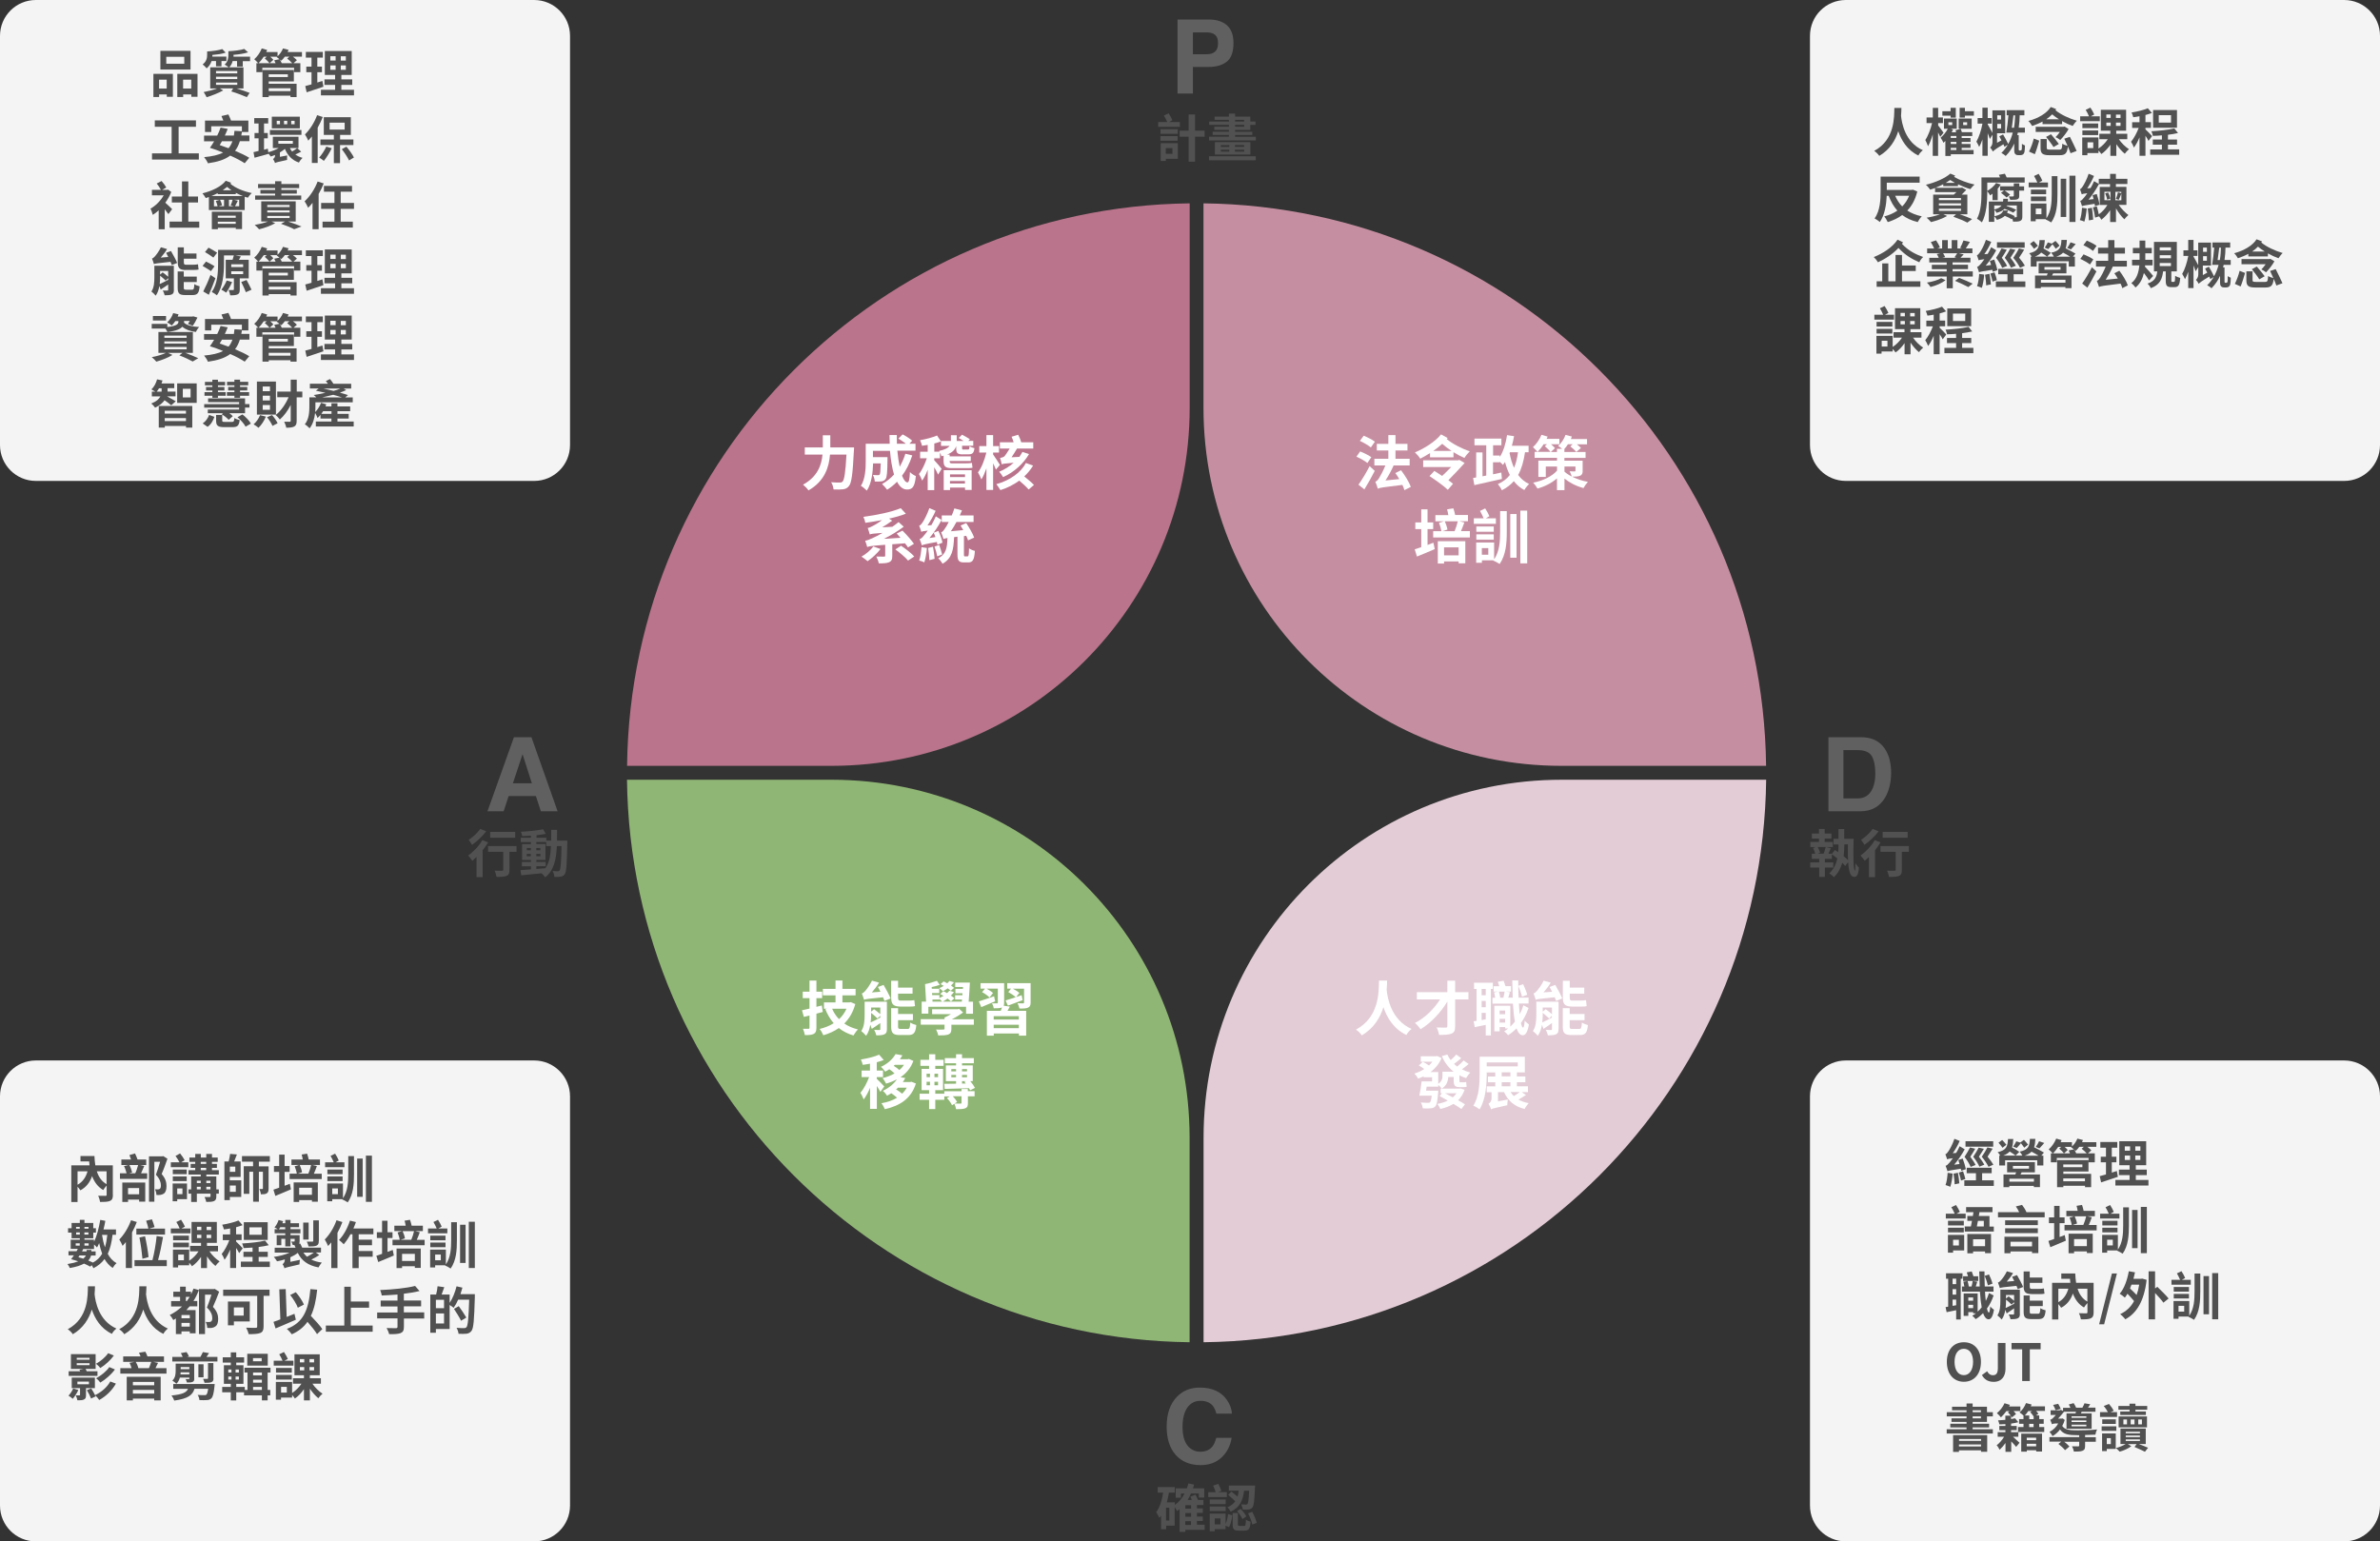 <?xml version="1.0" encoding="UTF-8"?>
<svg id="_圖層_1" data-name="圖層_1" xmlns="http://www.w3.org/2000/svg" version="1.1" viewBox="0 0 323.79 209.74">
  <rect x="0" y="0" width="323.79" height="209.74" fill="#333333" stroke="none"/>
  <!-- Generator: Adobe Illustrator 29.5.0, SVG Export Plug-In . SVG Version: 2.1.0 Build 137)  -->
  <defs>
    <style>
      .st0 {
        fill: #f4f4f4;
      }

      .st1 {
        fill: #ba748c;
      }

      .st2 {
        fill: #606060;
      }

      .st3 {
        fill: #fff;
      }

      .st4 {
        fill: #515151;
      }

      .st5 {
        fill: #e3ccd6;
      }

      .st6 {
        fill: #c68fa1;
      }

      .st7 {
        fill: #90b675;
      }
    </style>
  </defs>
  <g>
    <path class="st2" d="M69.78,106.58h2.58l-1.27-3.96-1.31,3.96ZM69.92,100.31h2.38l3.56,10.08h-2.28l-.67-2.07h-3.71l-.68,2.07h-2.2l3.6-10.08Z"/>
    <path class="st4" d="M70.09,113.99h-3.4v-.79h3.4v.79ZM70.27,115.91h-.96v2.46c0,.45-.08.68-.39.81-.29.13-.74.14-1.37.14-.04-.24-.14-.6-.25-.85.4.02.86.02.99.01.13,0,.18-.03.18-.13v-2.44h-2.07v-.79h3.87v.79ZM66.15,113.12c-.5.66-1.26,1.38-1.93,1.84-.11-.18-.32-.52-.46-.68.58-.37,1.25-1,1.58-1.49l.81.33ZM66.41,114.62c-.21.36-.47.72-.75,1.07v3.66h-.83v-2.74c-.2.19-.39.37-.57.52-.12-.17-.4-.55-.57-.72.71-.49,1.48-1.3,1.93-2.09l.8.31Z"/>
    <path class="st4" d="M72.97,116.51h.55v-.32h-.55v.32ZM73.51,115.39h-.55v.31h.55v-.31ZM72.97,118.24c.4-.03.81-.06,1.22-.1.55-.76.72-1.76.76-3.01h-.64v-.55h-1.34v.27h1.24v2.16h-1.24v.27h1.27v.59h-1.27v.36ZM72.21,116.19h-.55v.32h.55v-.32ZM71.67,115.7h.55v-.31h-.55v.31ZM77.18,114.37s0,.27,0,.37c-.06,2.86-.12,3.88-.34,4.2-.16.23-.32.3-.55.35-.21.04-.53.03-.87.03-.01-.23-.1-.57-.24-.8.31.03.57.04.71.04.1,0,.17-.03.24-.12.15-.19.22-1.04.26-3.31h-.63c-.09,1.88-.41,3.32-1.59,4.25-.11-.17-.31-.4-.49-.55-1.01.1-2.02.21-2.77.27l-.1-.7c.39-.03.88-.06,1.42-.1v-.42h-1.23v-.59h1.23v-.27h-1.2v-2.16h1.2v-.27h-1.38v-.6h1.38v-.28c-.41.03-.81.05-1.18.06-.03-.17-.11-.43-.18-.59,1.04-.06,2.25-.18,3.02-.34l.36.62c-.37.08-.81.14-1.26.19v.34h1.34v.39h.66c0-.46,0-.94,0-1.46h.8c0,.51,0,1-.01,1.46h1.42Z"/>
  </g>
  <g>
    <path class="st2" d="M165.31,4.74c-.27-.22-.64-.33-1.12-.33h-1.9v2.97h1.9c.48,0,.85-.12,1.12-.36.27-.24.4-.62.4-1.15s-.13-.9-.4-1.12M166.92,8.37c-.59.49-1.43.74-2.53.74h-2.1v3.62h-2.09V2.66h4.33c1,0,1.79.26,2.39.78.59.52.89,1.33.89,2.41,0,1.19-.29,2.03-.88,2.52"/>
    <path class="st4" d="M163.88,18.6h-1.3v3.4h-.87v-3.4h-1.23v-.82h1.23v-2.2h.87v2.2h1.3v.82ZM158.6,20.93h.91v-.78h-.91v.78ZM160.24,21.61h-1.63v.29h-.7v-2.42h2.33v2.12ZM160.21,19.15h-2.34v-.63h2.34v.63ZM157.88,17.58h2.35v.63h-2.35v-.63ZM160.52,17.26h-2.95v-.66h1.23c-.11-.27-.3-.62-.46-.88l.65-.3c.19.29.4.67.51.93l-.45.25h1.47v.66Z"/>
    <path class="st4" d="M168.03,17.24h1.23v-.25h-1.23v.25ZM168.03,16.54h1.23v-.23h-1.23v.23ZM169.26,20.37h-1.25v.26h1.25v-.26ZM169.26,19.74h-1.25v.24h1.25v-.24ZM166.09,20.63h1.15v-.26h-1.15v.26ZM166.09,19.99h1.15v-.24h-1.15v.24ZM170.11,21.03h-4.83v-1.69h4.83v1.69ZM170.85,18.6v.51h-6.36v-.51h2.7v-.24h-2.21v-.44h2.21v-.25h-1.99v-.43h1.99v-.25h-2.68v-.45h2.68v-.23h-1.95v-.44h1.95v-.41h.84v.41h2.07v.67h.7v.45h-.7v.69h-2.07v.25h2.34v.44h-2.34v.24h2.82ZM164.48,21.26h6.36v.55h-6.36v-.55Z"/>
  </g>
  <g>
    <path class="st2" d="M250.79,102.06v6.58h1.94c.99,0,1.69-.49,2.08-1.47.22-.54.32-1.18.32-1.92,0-1.03-.16-1.81-.48-2.36-.32-.55-.96-.82-1.92-.82h-1.94ZM254.65,100.53c.71.23,1.28.66,1.72,1.28.35.5.59,1.04.72,1.63.13.58.19,1.14.19,1.67,0,1.34-.27,2.47-.81,3.4-.73,1.25-1.86,1.88-3.38,1.88h-4.34v-10.08h4.34c.62,0,1.15.08,1.56.22"/>
    <path class="st4" d="M250.91,114.97c0,.47-.02.99-.09,1.53.23.18.43.38.6.55-.03-.65-.03-1.39-.02-2.15h-.48v.06ZM247.29,115.25c.14.26.28.57.32.78l-.32.13h.81c.1-.26.22-.64.28-.91h-1.09ZM252.18,114.14c-.06,1.84-.06,4.25.18,4.34.04,0,.07-.5.08-1,.13.2.34.48.46.58-.06,1.13-.41,1.39-.85,1.21-.38-.15-.54-.92-.62-1.96l-.4.53c-.1-.13-.24-.28-.4-.44-.2.72-.55,1.41-1.13,1.95-.14-.15-.44-.4-.64-.5.62-.57.94-1.3,1.1-2.04-.24-.2-.5-.39-.74-.56v.62h-.95v.48h1.14v.7h-1.14v1.27h-.77v-1.27h-1.22v-.7h1.22v-.48h-1.01v-.7h.47c-.06-.23-.18-.54-.3-.78l.37-.13h-.74v-.7h1.18v-.45h-.97v-.69h.97v-.62h.77v.62h.92v.69h-.92v.45h1.11v.7h-.92l.64.16c-.1.27-.21.53-.31.75h.46v.02l.41-.53c.15.09.29.19.45.3.04-.34.04-.69.04-.99v-.06h-.67v-.77h.67v-1.33h.78v1.33h1.27Z"/>
    <path class="st4" d="M259.53,113.99h-3.4v-.79h3.4v.79ZM259.7,115.91h-.96v2.46c0,.45-.08.68-.39.81-.29.13-.74.14-1.36.14-.04-.24-.14-.6-.25-.85.4.02.86.02.99.01.13,0,.17-.03.17-.13v-2.44h-2.07v-.79h3.87v.79ZM255.58,113.12c-.5.66-1.26,1.38-1.93,1.84-.11-.18-.32-.52-.46-.68.58-.37,1.25-1,1.58-1.49l.8.33ZM255.84,114.62c-.21.36-.47.72-.75,1.07v3.66h-.83v-2.74c-.2.19-.39.37-.57.52-.12-.17-.4-.55-.57-.72.71-.49,1.48-1.3,1.93-2.09l.8.31Z"/>
  </g>
  <g>
    <path class="st2" d="M160.13,190.05c.81-.83,1.84-1.24,3.1-1.24,1.68,0,2.9.56,3.68,1.67.43.62.66,1.25.69,1.88h-2.11c-.13-.48-.31-.85-.51-1.09-.38-.44-.93-.66-1.67-.66s-1.34.31-1.78.93c-.43.62-.65,1.49-.65,2.62s.23,1.98.68,2.54c.46.56,1.04.84,1.74.84s1.27-.24,1.65-.72c.21-.26.38-.65.52-1.17h2.09c-.18,1.1-.64,1.99-1.38,2.68-.74.69-1.69,1.03-2.85,1.03-1.43,0-2.56-.47-3.38-1.39-.82-.93-1.23-2.22-1.23-3.84,0-1.76.47-3.11,1.4-4.07"/>
    <path class="st4" d="M161.25,207.5h.78v-.51h-.78v.51ZM162.04,205.89h-.78v.5h.78v-.5ZM162.04,204.82h-.78v.46h.78v-.46ZM159.08,205.16h-.45v1.74h.45v-1.74ZM163.86,208.17h-2.6v.27h-.78v-3.09c-.11.09-.23.18-.35.26-.06-.13-.2-.36-.32-.55v2.54h-1.16v.49h-.69v-1.86c-.07.11-.15.22-.23.32-.08-.19-.29-.6-.43-.79.48-.63.78-1.6.94-2.65h-.74v-.76h2.33v.76h-.8c-.08.45-.17.9-.29,1.32h1.09v.35c.55-.39,1-.91,1.33-1.55h-.5v.57h-.71v-1.28h1.52c.08-.22.15-.43.2-.67l.78.16c-.04.17-.09.34-.15.51h1.53v1.25h-.74v-.55h-1.06c-.13.32-.29.6-.46.88h.57c-.05-.16-.13-.32-.19-.45l.69-.27c.13.22.26.5.34.72h.75v.69h-.89v.46h.8v.61h-.8v.5h.8v.6h-.8v.51h1.05v.68Z"/>
    <path class="st4" d="M170.36,205.72c.26.48.52,1.09.61,1.5l-.61.22c-.07-.4-.31-1.03-.56-1.52l.56-.2ZM168.78,205.31c.31.31.64.74.78,1.03l-.52.36c-.14-.29-.45-.75-.74-1.08l.48-.31ZM169.24,207.64c.2,0,.24-.11.26-.85.15.11.45.22.64.27-.07.97-.26,1.22-.82,1.22h-.77c-.69,0-.85-.21-.85-.87v-1.53h.71v1.52c0,.2.04.23.25.23h.59ZM169.25,202.84c-.14,1.22-.5,2.24-1.82,2.86-.09-.19-.29-.46-.46-.59.51-.22.85-.5,1.08-.83-.26-.27-.67-.61-.96-.87l.44-.45c.25.2.57.46.83.68.08-.25.13-.52.16-.8h-1.34v-.7h3.57s0,.22-.02.32c-.07,1.74-.15,2.42-.34,2.66-.13.18-.3.24-.51.28-.19.03-.5.03-.81.01-.02-.22-.1-.52-.22-.71.26.02.52.03.65.03.09,0,.15-.01.22-.09.1-.13.17-.61.22-1.79h-.68ZM166.04,206.61h-.78v.81h.78v-.81ZM164.58,204.99h2.17v.62h-2.17v-.62ZM166.75,204.67h-2.17v-.63h2.17v.63ZM166.73,207.39c.18-.38.29-.9.34-1.37l.58.17c-.08.55-.2,1.2-.44,1.61l-.48-.2v.48h-1.47v.28h-.68v-2.4h2.16v1.44ZM166.9,203.71h-2.52v-.66h1.02c-.08-.27-.23-.62-.36-.89l.7-.25c.16.3.34.69.43.95l-.47.18h1.21v.66Z"/>
  </g>
  <g>
    <path class="st1" d="M85.3,104.21h27.82c26.91,0,48.73-21.81,48.73-48.72v-27.82c-42.05.5-76.04,34.49-76.54,76.54"/>
    <path class="st7" d="M113.12,106.1h-27.82c.5,42.05,34.49,76.04,76.54,76.54v-27.82c0-26.91-21.81-48.72-48.72-48.72"/>
    <path class="st5" d="M232.27,106.1h-19.81c-26.91,0-48.72,21.81-48.72,48.72v27.82c42.05-.5,76.04-34.49,76.54-76.54h-8.01Z"/>
    <path class="st6" d="M163.73,27.67v27.82c0,26.91,21.81,48.72,48.72,48.72h27.82c-.5-42.05-34.49-76.04-76.54-76.54"/>
  </g>
  <g>
    <path class="st0" d="M72.67,65.44H4.88C2.18,65.44,0,63.25,0,60.56V4.88C0,2.18,2.18,0,4.88,0h67.79c2.69,0,4.88,2.18,4.88,4.88v55.68c0,2.69-2.18,4.88-4.88,4.88"/>
    <g>
      <path class="st4" d="M26.02,10.84h-1.11v1.21h1.11v-1.21ZM26.87,10.05v3.12h-.84v-.32h-1.11v.35h-.8v-3.15h2.75ZM25.07,7.73h-2.45v.94h2.45v-.94ZM25.92,9.46h-4.1v-2.54h4.1v2.54ZM21.64,12.05h1.04v-1.21h-1.04v1.21ZM20.86,10.05h2.66v3.12h-.83v-.32h-1.04v.35h-.78v-3.15Z"/>
      <path class="st4" d="M32.28,11.23h-2.89v.31h2.89v-.31ZM32.28,10.44h-2.89v.32h2.89v-.32ZM32.28,9.66h-2.89v.32h2.89v-.32ZM32.25,9.05v-.74h-.6c-.08.31-.22.6-.46.85h1.93v2.88h-.92c.66.2,1.32.43,1.76.6l-.38.58c-.5-.22-1.33-.54-2.11-.78l.25-.41h-1.81l.46.27c-.6.34-1.55.72-2.26.93-.07-.15-.27-.53-.4-.7.58-.11,1.29-.29,1.81-.49h-.92v-2.88h2.51c-.15-.13-.41-.3-.55-.37.45-.4.51-.91.51-1.31v-.51c.78-.04,1.67-.14,2.16-.31l.52.46c-.53.18-1.28.29-1.98.34v.04c0,.07,0,.14,0,.21h2.25v.61h-.99v.74h-.75ZM28.78,8.32c-.12.36-.32.7-.67.98-.11-.15-.39-.43-.54-.53.53-.4.61-.9.61-1.3v-.47c.73-.04,1.57-.15,2.06-.32l.46.48c-.49.18-1.16.26-1.81.32,0,.07,0,.15,0,.22h1.91v.61h-.67v.71h-.74v-.71h-.61Z"/>
      <path class="st4" d="M39.76,8.6c-.17-.2-.47-.45-.69-.63l.3-.26h-.62c-.15.21-.32.41-.49.55-.05-.05-.12-.11-.19-.16.1.15.2.34.26.5h1.44ZM38.02,8.06c-.13-.11-.28-.23-.38-.29l.06-.05h-.93c.16.14.32.3.42.42l-.51.46h.81c-.06-.13-.12-.28-.18-.4l.72-.14ZM36.56,12.4h2.96v-.39h-2.96v.39ZM36.56,10.48h2.6v-.37h-2.6v.37ZM36.56,11.4h3.79v1.81h-.83v-.19h-2.96v.19h-.85v-3.69h4.27v1.56h-3.42v.32ZM36.66,8.6c-.13-.19-.41-.46-.64-.65l.27-.23h-.41c-.22.34-.47.64-.7.88h1.48ZM41.07,7.71h-1.22c.21.16.42.34.54.48l-.46.41h.93v1.22h-.85v-.6h-4.32v.6h-.81v-1.22h.25c-.13-.15-.39-.42-.54-.54.42-.37.81-.92,1.02-1.47l.74.21c-.03.09-.08.19-.13.28h1.54v.58c.31-.28.58-.67.74-1.07l.76.2c-.04.1-.08.2-.13.29h1.95v.63Z"/>
      <path class="st4" d="M47.05,8.9h-.69v.6h.69v-.6ZM47.05,7.66h-.69v.59h.69v-.59ZM44.94,9.5h.72v-.6h-.72v.6ZM44.94,8.24h.72v-.59h-.72v.59ZM48.16,12.22v.76h-4.5v-.76h1.93v-.67h-1.45v-.75h1.45v-.6h-1.4v-3.26h3.66v3.26h-1.41v.6h1.48v.75h-1.48v.67h1.72ZM44,11.8c-.77.27-1.61.54-2.28.76l-.19-.85c.24-.06.53-.14.85-.23v-1.65h-.71v-.76h.71v-1.23h-.77v-.78h2.31v.78h-.75v1.23h.63v.76h-.63v1.4c.23-.07.46-.14.69-.22l.14.79Z"/>
      <polygon class="st4" points="27.05 20.87 27.05 21.71 20.68 21.71 20.68 20.87 23.35 20.87 23.35 17.25 21.06 17.25 21.06 16.38 26.66 16.38 26.66 17.25 24.3 17.25 24.3 20.87 27.05 20.87"/>
      <path class="st4" d="M30.2,19.22c-.1.18-.2.35-.31.52.39.13.79.27,1.2.43.22-.26.4-.57.53-.95h-1.43ZM32.63,19.22c-.16.51-.38.95-.65,1.3.75.32,1.44.64,1.93.95l-.62.74c-.48-.32-1.18-.69-1.97-1.04-.72.55-1.71.86-3.03,1.05-.08-.22-.34-.63-.52-.84,1.11-.1,1.95-.29,2.58-.62-.61-.25-1.23-.48-1.79-.65.18-.25.38-.55.57-.88h-1.37v-.78h1.79c.19-.37.34-.74.46-1.09l.97.18c-.11.29-.25.6-.39.9h1.23c.03-.2.06-.41.08-.64l1.01.06v-.68h-4.17v.78h-.85v-1.56h2.49c-.08-.2-.17-.42-.25-.61l.94-.22c.12.25.27.57.36.83h2.36v1.56h-.88c-.03.16-.06.32-.08.47h1.1v.78h-1.31Z"/>
      <path class="st4" d="M40.08,16.44h-.46v.47h.46v-.47ZM39.08,16.44h-.44v.47h.44v-.47ZM37.87,19.56h1.97v-.39h-1.97v.39ZM38.09,16.44h-.44v.47h.44v-.47ZM40.79,17.47h-3.81v-1.59h3.81v1.59ZM41.01,18.35h-4.29v-.66h4.29v.66ZM40.99,20.63c-.27.14-.55.28-.81.39.28.2.6.36.98.46-.17.15-.39.43-.49.64-.94-.32-1.54-.97-1.91-1.86-.2.18-.43.33-.68.48v.6l.99-.19c-.02.18-.03.46-.01.61-1.29.28-1.52.34-1.65.43-.03-.16-.17-.43-.27-.56.13-.06.28-.2.28-.48v-.06c-.2.08-.39.15-.58.21-.08-.12-.2-.27-.32-.41v.05c-.64.19-1.32.36-1.89.52l-.14-.76c.2-.04.43-.1.69-.16v-1.72h-.55v-.72h.55v-1.3h-.59v-.73h1.9v.73h-.57v1.3h.51v.72h-.51v1.55l.52-.14.06.48c.5-.13,1.01-.33,1.43-.57h-.81v-1.53h3.49v1.53h-1.17c.08.18.18.34.3.48.25-.15.52-.33.69-.47l.55.49Z"/>
      <path class="st4" d="M47.12,19.95c.4.46.83,1.07,1.03,1.48l-.66.4c-.19-.41-.62-1.06-.99-1.53l.62-.34ZM44.84,17.63h2.05v-.94h-2.05v.94ZM46.26,19.74v2.46h-.84v-2.46h-1.83v-.76h1.83v-.62h-1.37v-2.41h3.68v2.41h-1.46v.62h1.81v.76h-1.81ZM45.13,20.18c-.29.6-.72,1.28-1.07,1.71-.15-.13-.45-.35-.64-.45.35-.38.73-.97.97-1.49l.75.22ZM43.91,15.92c-.19.48-.42.98-.69,1.45v4.8h-.79v-3.6c-.16.2-.33.39-.49.57-.08-.2-.31-.65-.45-.85.65-.63,1.29-1.62,1.65-2.62l.77.25Z"/>
      <path class="st4" d="M27.11,30.15v.83h-4.04v-.83h1.69v-2.6h-1.38v-.81h1.38v-2.05h.86v2.05h1.32v.81h-1.32v2.6h1.49ZM22.92,29.15c-.12-.18-.32-.44-.51-.68v2.73h-.82v-2.58c-.27.24-.53.45-.8.62-.06-.23-.22-.69-.32-.85.7-.38,1.38-1.07,1.8-1.81h-1.6v-.75h1.22c-.13-.26-.35-.6-.57-.86l.66-.34c.24.26.51.63.64.88l-.55.32h.65l.14-.03.44.32c-.2.51-.48,1.01-.81,1.46.29.25.79.74.93.88l-.52.69Z"/>
      <path class="st4" d="M32.54,27.18h-.73l.55.13c-.14.28-.27.55-.39.75h.57v-.88ZM31.15,27.18v.88h.65l-.42-.12c.1-.21.21-.53.27-.76h-.51ZM31.49,25.89c-.21-.15-.41-.3-.59-.46-.18.15-.39.31-.6.46h1.18ZM30.48,27.18h-.55c.13.24.24.54.28.74l-.45.14h.72v-.88ZM32.07,30.17h-2.44v.28h2.44v-.28ZM29.63,29.63h2.44v-.28h-2.44v.28ZM29.6,28.07c-.04-.22-.13-.5-.24-.73l.54-.15h-.79v.88h.49ZM28.81,28.8h4.12v2.37h-.85v-.17h-2.44v.19h-.82v-2.39ZM33.03,26.67c-.33-.12-.64-.27-.95-.43v.18h-2.46v-.14c-.27.14-.55.27-.85.39h4.26ZM31.44,24.87s-.07.08-.1.13c.65.57,1.79,1.04,2.91,1.27-.17.14-.41.43-.53.63-.14-.03-.29-.08-.43-.13v1.81h-4.87v-1.77c-.15.05-.29.1-.43.14-.08-.16-.31-.5-.45-.64,1.29-.32,2.54-.9,3.17-1.71l.74.27Z"/>
      <path class="st4" d="M36.36,29.67h3.04v-.29h-3.04v.29ZM36.36,28.91h3.04v-.28h-3.04v.28ZM36.36,28.17h3.04v-.28h-3.04v.28ZM40.99,27.17h-6.28v-.57h2.72v-.26h-2v-.5h2v-.25h-2.32v-.55h2.32v-.38h.85v.38h2.42v.55h-2.42v.25h2.1v.5h-2.1v.26h2.7v.57ZM39.21,30.15c.66.22,1.37.48,1.81.67l-1,.37c-.39-.21-1.09-.5-1.79-.74l.56-.31h-1.86l.51.23c-.58.34-1.47.66-2.19.83-.13-.16-.43-.46-.6-.59.63-.11,1.32-.27,1.81-.47h-.92v-2.74h4.69v2.74h-1.03Z"/>
      <path class="st4" d="M46.35,28.42v1.74h1.65v.8h-4.12v-.8h1.62v-1.74h-1.81v-.81h1.81v-1.53h-1.43v-.78h3.82v.78h-1.54v1.53h1.81v.81h-1.81ZM44.04,24.96c-.19.48-.42.97-.69,1.43v4.8h-.83v-3.59c-.2.25-.39.47-.6.67-.08-.21-.34-.67-.48-.88.71-.64,1.38-1.65,1.77-2.69l.83.26Z"/>
      <path class="st4" d="M26.12,39.42c.24,0,.29-.12.32-.76.17.13.5.25.72.3-.08.92-.3,1.19-.97,1.19h-.99c-.83,0-1.03-.24-1.03-1.01v-2.2h.83v.7h1.77v.74h-1.77v.76c0,.24.05.28.33.28h.79ZM25.24,36.74c-.84,0-1.06-.31-1.06-1.09v-1.99h.83v.83h1.72v.71h-1.72v.46c0,.26.04.36.27.36h1.02c.19,0,.49-.02.64-.06.01.22.05.52.08.71-.15.05-.44.06-.71.06h-1.07ZM21.78,36.86v.5l.35-.3c.24.17.54.41.75.6v-.79h-1.1ZM21.78,37.75c0,.27-.01.58-.05.9.32-.14.73-.35,1.15-.57v-.23l-.34.33c-.18-.18-.5-.46-.76-.67v.25ZM23.27,34.17c.29.51.67,1.19.83,1.61l-.73.29c-.04-.13-.1-.27-.17-.44-1.77.18-2.06.22-2.26.3-.04-.16-.17-.54-.26-.75.13-.03.24-.13.38-.28.14-.15.57-.69.83-1.25l.84.24c-.24.41-.55.81-.86,1.16l1.02-.08c-.1-.2-.2-.4-.29-.57l.67-.25ZM23.66,39.43c0,.34-.06.52-.29.63-.22.1-.54.12-.97.12-.03-.19-.15-.47-.25-.65.25.01.53.01.61.01.09,0,.12-.03.12-.12v-.71c-.35.25-.7.49-1.02.69l-.18-.49c-.08.48-.23.95-.5,1.32-.12-.16-.43-.46-.58-.56.37-.55.4-1.32.4-1.93v-1.58h2.65v3.26Z"/>
      <path class="st4" d="M33.54,38.09c.22.42.53.99.68,1.33l-.77.34c-.13-.36-.41-.95-.63-1.39l.72-.27ZM31.46,37.3h1.62v-.39h-1.62v.39ZM31.46,36.34h1.62v-.38h-1.62v.38ZM31.58,38.38c-.22.5-.55,1.09-.81,1.44-.15-.13-.47-.31-.65-.4.26-.33.55-.82.72-1.25l.74.21ZM32.62,37.89v1.51c0,.36-.06.55-.3.66-.24.11-.57.13-1,.12-.03-.22-.13-.51-.22-.71.24,0,.53,0,.61,0s.11-.02.11-.1v-1.49h-1.11v-2.53h.93c.07-.2.13-.41.18-.6h-1.35v1.18c0,1.24-.13,3.09-.96,4.25-.15-.13-.5-.36-.7-.45.78-1.08.86-2.67.86-3.8v-1.93h4.37v.75h-2.05l.78.14c-.09.15-.18.31-.27.46h1.34v2.53h-1.23ZM29.03,35.05c-.25-.2-.77-.53-1.14-.75l.48-.6c.36.19.9.5,1.17.68l-.51.67ZM29.31,37.86c-.27.75-.59,1.55-.9,2.25l-.76-.45c.29-.55.69-1.43.99-2.25l.68.46ZM28.7,36.9c-.25-.2-.78-.5-1.14-.72l.47-.59c.35.17.89.46,1.16.64l-.5.67Z"/>
      <path class="st4" d="M39.76,35.6c-.17-.2-.47-.45-.69-.63l.3-.26h-.62c-.15.21-.32.41-.49.55-.05-.05-.12-.11-.19-.16.1.15.2.34.26.5h1.44ZM38.02,35.06c-.13-.11-.28-.23-.38-.29l.06-.05h-.93c.16.14.32.3.42.42l-.51.46h.81c-.06-.13-.12-.28-.18-.4l.72-.14ZM36.56,39.4h2.96v-.39h-2.96v.39ZM36.56,37.48h2.6v-.37h-2.6v.37ZM36.56,38.4h3.79v1.81h-.83v-.19h-2.96v.19h-.85v-3.69h4.27v1.56h-3.42v.32ZM36.66,35.6c-.13-.19-.41-.46-.64-.65l.27-.23h-.41c-.22.34-.47.64-.7.88h1.48ZM41.07,34.71h-1.22c.21.16.42.34.54.48l-.46.41h.93v1.22h-.85v-.6h-4.32v.6h-.81v-1.22h.25c-.13-.15-.39-.42-.54-.54.42-.37.81-.92,1.02-1.47l.74.21c-.03.09-.08.19-.13.28h1.54v.58c.31-.28.58-.67.74-1.07l.76.2c-.04.1-.08.2-.13.29h1.95v.63Z"/>
      <path class="st4" d="M47.05,35.9h-.69v.6h.69v-.6ZM47.05,34.66h-.69v.59h.69v-.59ZM44.94,36.5h.72v-.6h-.72v.6ZM44.94,35.24h.72v-.59h-.72v.59ZM48.16,39.22v.76h-4.5v-.76h1.93v-.67h-1.45v-.75h1.45v-.6h-1.4v-3.26h3.66v3.26h-1.41v.6h1.48v.75h-1.48v.67h1.72ZM44,38.8c-.77.27-1.61.54-2.28.76l-.19-.85c.24-.06.53-.14.85-.23v-1.65h-.71v-.76h.71v-1.23h-.77v-.78h2.31v.78h-.75v1.23h.63v.76h-.63v1.4c.23-.07.46-.14.69-.22l.14.79Z"/>
      <path class="st4" d="M22.36,47.53h3.03v-.32h-3.03v.32ZM22.36,46.75h3.03v-.3h-3.03v.3ZM22.36,45.97h3.03v-.3h-3.03v.3ZM22.59,43.61h-1.79v-.61h1.79v.61ZM25.22,48.02c.65.24,1.33.52,1.75.72l-.75.45c-.4-.23-1.13-.57-1.82-.83l.43-.34h-1.98l.61.28c-.57.37-1.48.71-2.19.91-.14-.16-.43-.47-.62-.61.67-.13,1.42-.34,1.91-.58h-1.01v-2.84h4.69v2.84h-1.02ZM25.03,43.9c.38.37,1.12.55,2.07.6-.17.16-.36.46-.46.67-.78-.1-1.39-.32-1.84-.71-.26.31-.85.58-2.02.71-.06-.13-.17-.31-.28-.46h-1.86v-.64h2.12v.43c1.34-.14,1.51-.46,1.51-.71v-.1h-.42c-.15.23-.32.44-.49.6-.13-.13-.44-.33-.62-.43.37-.31.66-.77.82-1.25l.73.16c-.03.11-.08.21-.12.31h1.99l.13-.04.57.17c-.18.39-.42.83-.64,1.11l-.65-.24c.08-.11.17-.26.25-.41h-.78v.22Z"/>
      <path class="st4" d="M30.2,46.22c-.1.18-.2.35-.31.52.39.13.79.27,1.2.43.22-.26.4-.57.53-.95h-1.43ZM32.63,46.22c-.16.51-.38.95-.65,1.3.75.32,1.44.64,1.93.95l-.62.74c-.48-.32-1.18-.69-1.97-1.04-.72.55-1.71.86-3.03,1.05-.08-.22-.34-.63-.52-.84,1.11-.1,1.95-.29,2.58-.62-.61-.25-1.23-.48-1.79-.65.18-.25.38-.55.57-.88h-1.37v-.78h1.79c.19-.37.34-.74.46-1.09l.97.18c-.11.29-.25.6-.39.9h1.23c.03-.2.06-.41.08-.64l1.01.06v-.68h-4.17v.78h-.85v-1.56h2.49c-.08-.2-.17-.42-.25-.61l.94-.22c.12.25.27.57.36.83h2.36v1.56h-.88c-.03.16-.06.32-.08.47h1.1v.78h-1.31Z"/>
      <path class="st4" d="M39.76,44.6c-.17-.2-.47-.45-.69-.63l.3-.26h-.62c-.15.21-.32.41-.49.55-.05-.05-.12-.11-.19-.16.1.15.2.34.26.5h1.44ZM38.02,44.06c-.13-.11-.28-.23-.38-.29l.06-.05h-.93c.16.14.32.3.42.42l-.51.46h.81c-.06-.13-.12-.28-.18-.4l.72-.14ZM36.56,48.4h2.96v-.39h-2.96v.39ZM36.56,46.48h2.6v-.37h-2.6v.37ZM36.56,47.4h3.79v1.81h-.83v-.19h-2.96v.19h-.85v-3.69h4.27v1.56h-3.42v.32ZM36.66,44.6c-.13-.19-.41-.46-.64-.65l.27-.23h-.41c-.22.34-.47.64-.7.88h1.48ZM41.07,43.71h-1.22c.21.16.42.34.54.48l-.46.41h.93v1.22h-.85v-.6h-4.32v.6h-.81v-1.22h.25c-.13-.15-.39-.42-.54-.54.42-.37.81-.92,1.02-1.47l.74.21c-.03.09-.08.19-.13.28h1.54v.58c.31-.28.58-.67.74-1.07l.76.2c-.04.1-.08.2-.13.29h1.95v.63Z"/>
      <path class="st4" d="M47.05,44.9h-.69v.6h.69v-.6ZM47.05,43.66h-.69v.59h.69v-.59ZM44.94,45.5h.72v-.6h-.72v.6ZM44.94,44.24h.72v-.59h-.72v.59ZM48.16,48.22v.76h-4.5v-.76h1.93v-.67h-1.45v-.75h1.45v-.6h-1.4v-3.26h3.66v3.26h-1.41v.6h1.48v.75h-1.48v.67h1.72ZM44,47.8c-.77.27-1.61.54-2.28.76l-.19-.85c.24-.06.53-.14.85-.23v-1.65h-.71v-.76h.71v-1.23h-.77v-.78h2.31v.78h-.75v1.23h.63v.76h-.63v1.4c.23-.07.46-.14.69-.22l.14.79Z"/>
      <path class="st4" d="M25.93,52.9h-1.06v1.18h1.06v-1.18ZM26.76,54.82h-2.66v-2.65h2.66v2.65ZM25.3,56.89h-2.89v.41h2.89v-.41ZM22.41,56.28h2.89v-.39h-2.89v.39ZM21.59,55.24h4.57v2.95h-.85v-.23h-2.89v.23h-.82v-2.96ZM21.99,53.28c0-.06,0-.1,0-.15v-.3h-.35c-.1.17-.21.32-.32.46h.67ZM23.29,55.14c-.2-.18-.59-.46-.9-.68-.25.36-.66.71-1.29,1.01-.11-.17-.34-.43-.53-.56.72-.28,1.07-.62,1.25-.97h-1.16v-.65h.47c-.17-.1-.39-.23-.53-.3.36-.34.63-.85.77-1.37l.74.15c-.04.13-.08.27-.14.41h1.74v.64h-.91v.32s0,.09,0,.14h1.08v.65h-1.15c.29.15.99.55,1.18.67l-.59.53Z"/>
      <path class="st4" d="M32.98,56.39c.45.35.95.85,1.15,1.25l-.72.42c-.18-.38-.66-.91-1.1-1.29l.67-.38ZM31.89,53.85h-1.02v-.49h1.02v-.23h-.85v-.48h.85v-.22h-1v-.48h1v-.29h.77v.29h1.11v.48h-1.11v.22h.98v.48h-.98v.23h1.23v.49h-1.23v.28h-.77v-.28ZM31.55,57.41c.25,0,.3-.07.34-.53.16.12.5.24.72.28-.09.77-.32.96-.97.96h-1.13c-.9,0-1.11-.21-1.11-.91v-.75h.83v.75c0,.18.06.2.38.2h.95ZM28.89,53.85h-1.07v-.49h1.07v-.22h-.86v-.48h.86v-.22h-1.01v-.48h1.01v-.29h.76v.29h.97v.48h-.97v.22h.88v.48h-.88v.22h1.05v.49h-1.05v.28h-.76v-.28ZM32.53,55.47h-4.75v-.48h4.75v-.27h-4.22v-.51h5.03v.77h.6v.48h-.6v.77h-2.14c.19.13.36.27.47.4l-.56.5c-.19-.24-.6-.56-.95-.76l.17-.14h-2.06v-.5h4.26v-.27ZM27.57,57.62c.41-.27.72-.71.88-1.16l.72.26c-.18.52-.46,1.04-.93,1.36l-.67-.47Z"/>
      <path class="st4" d="M41.12,54.07h-.76v3.18c0,.42-.08.64-.32.78-.25.13-.59.17-1.1.17-.03-.23-.16-.59-.28-.82.32.01.63.01.74.01.1,0,.15-.04.15-.15v-2.14c-.41.8-.92,1.5-1.48,1.98-.14-.19-.39-.47-.57-.61.7-.53,1.35-1.46,1.76-2.42h-1.54v-.77h1.83v-1.62h.82v1.62h.76v.77ZM37,56.47c.31.34.62.8.77,1.12l-.7.36c-.13-.33-.45-.82-.74-1.18l.67-.29ZM36.73,55.11h-.99v.65h.99v-.65ZM36.73,53.84h-.99v.65h.99v-.65ZM36.73,52.59h-.99v.64h.99v-.64ZM37.54,56.42h-2.59v-4.5h2.59v4.5ZM36.17,56.68c-.22.58-.62,1.17-1,1.53-.15-.14-.48-.36-.67-.47.37-.31.7-.79.88-1.25l.79.2Z"/>
      <path class="st4" d="M44.01,52.87c.44.1.9.2,1.37.32.34-.09.66-.2.92-.32h-2.28ZM46.53,54.08c-.34-.12-.76-.24-1.2-.36-.5.13-1.02.25-1.51.36h2.71ZM45.1,56.31v-.36h-1.14c-.08.13-.15.24-.24.36h1.38ZM48.12,57.36v.67h-5.15v-.67h2.12v-.41h-1.49v-.5c-.13.16-.26.31-.4.43-.05-.15-.21-.5-.33-.7-.08.73-.29,1.53-.75,2.1-.13-.15-.47-.45-.65-.54.57-.7.62-1.7.62-2.42v-1.25h.94c-.11-.12-.25-.25-.35-.32.51-.08,1.06-.17,1.6-.3-.44-.11-.9-.21-1.31-.29l.39-.3h-1.2v-.65h2.44c-.08-.13-.18-.26-.27-.36l.56-.27c.16.18.35.43.47.64h2.42v.65h-1.02l.34.21c-.25.12-.55.24-.86.35.41.11.79.22,1.11.33l-.39.32h1.03v.66h-5.08v.59c0,.22,0,.47-.03.74.33-.33.62-.78.8-1.26l.71.21c-.03.09-.07.18-.11.28h.81v-.43h.82v.43h1.73v.65h-1.73v.36h1.53v.64h-1.53v.41h2.21Z"/>
    </g>
  </g>
  <g>
    <path class="st0" d="M72.67,209.74H4.88C2.18,209.74,0,207.56,0,204.86v-55.68c0-2.69,2.18-4.88,4.88-4.88h67.79c2.69,0,4.88,2.18,4.88,4.88v55.68c0,2.69-2.18,4.88-4.88,4.88"/>
    <g>
      <path class="st4" d="M13.17,159.38c.25.77.66,1.38,1.33,1.75v-1.75h-1.33ZM10.55,161.21c.69-.38,1.13-1.01,1.36-1.83h-1.36v1.83ZM15.36,162.58c0,.46-.09.69-.39.83-.29.13-.73.14-1.35.14-.03-.24-.15-.62-.27-.84.39.01.85.01.99.01.13,0,.17-.04.17-.15v-1.25c-.17.18-.36.44-.47.61-.73-.43-1.21-1.09-1.51-1.9-.31.88-.81,1.52-1.6,1.94-.08-.13-.23-.34-.38-.5v2.09h-.85v-4.99h2.48c-.02-.17-.03-.36-.05-.54h-1.18v-.73h1.9c.01.45.06.87.12,1.27h2.38v4.01Z"/>
      <path class="st4" d="M22.78,157.67c-.24.67-.52,1.48-.79,2.08.56.63.66,1.18.66,1.64,0,.5-.11.85-.37,1.03-.13.09-.28.14-.46.17-.15.02-.36.03-.54.01,0-.22-.08-.55-.2-.77.15.01.29.01.39.01s.18-.02.26-.07c.12-.07.16-.25.16-.48,0-.38-.15-.88-.68-1.44.2-.51.41-1.22.57-1.76h-.78v5.43h-.73v-6.18h1.81l.12-.03.58.36ZM17.6,158.53c.17.31.32.73.38,1l-.42.12h.84c.16-.33.3-.78.39-1.12h-1.19ZM17.42,162.51h1.51v-.85h-1.51v.85ZM16.64,160.91h3.12v2.6h-.83v-.28h-1.51v.32h-.78v-2.63ZM19.62,158.66c-.15.34-.29.7-.43.99h.83v.76h-3.7v-.76h.9c-.07-.29-.2-.69-.35-.98l.57-.14h-.93v-.75h1.32c-.06-.2-.14-.42-.22-.61l.76-.22c.13.26.25.57.34.83h1.18v.75h-.82l.57.13Z"/>
      <path class="st4" d="M28.63,161.49h-.56v.35h.56v-.35ZM28.07,160.98h.56v-.32h-.56v.32ZM27.31,159.23h.74v-.31h-.74v.31ZM27.31,158.37h.74v-.27h-.74v.27ZM26.78,161.84h.53v-.35h-.53v.35ZM26.78,160.98h.53v-.32h-.53v.32ZM28.07,159.82v.26h1.36v1.76h.34v.58h-.34v.37c0,.35-.07.52-.31.64-.25.11-.59.12-1.06.12-.03-.2-.13-.48-.23-.67.28,0,.6,0,.68,0,.09,0,.13-.03.13-.1v-.36h-1.86v1.13h-.77v-1.13h-.37v-.58h.37v-1.76h1.3v-.26h-1.66v-.59h.91v-.31h-.62v-.55h.62v-.27h-.79v-.59h.79v-.49h.76v.49h.74v-.49h.78v.49h.78v.59h-.78v.27h.67v.55h-.67v.31h.93v.59h-1.69ZM24.11,162.49h.71v-.78h-.71v.78ZM23.51,160.08h1.89v.63h-1.89v-.63ZM25.4,159.77h-1.89v-.63h1.89v.63ZM25.45,163.17h-1.34v.29h-.62v-2.42h1.95v2.12ZM25.63,158.82h-2.39v-.66h1.18c-.13-.26-.35-.6-.54-.87l.62-.34c.23.28.49.66.62.92l-.47.29h.97v.66Z"/>
      <path class="st4" d="M35.22,158.09v.62h1.32v3.02c0,.32-.05.53-.25.65-.2.13-.44.13-.8.13-.01-.22-.11-.52-.21-.72.18,0,.35,0,.41,0,.06,0,.08-.02.08-.09v-2.26h-.55v4.08h-.78v-4.08h-.52v3.01h-.76v-3.76h1.27v-.62h-1.51v-.76h3.79v.76h-1.5ZM31.27,162.17h.81v-.85h-.81v.85ZM32.01,158.74h-.74v.71h.74v-.71ZM31.27,160.61h1.55v2.26h-1.55v.43h-.74v-5.26h.58c.08-.34.17-.73.2-1.03l.92.08c-.12.33-.25.67-.37.95h.88v2.11h-1.48v.46Z"/>
      <path class="st4" d="M40.7,162.58h1.74v-.96h-1.74v.96ZM40.77,158.52c.15.31.28.72.32.99l-.6.19h1.46c.15-.34.31-.83.38-1.18h-1.56ZM39.95,160.89h3.29v2.63h-.8v-.22h-1.74v.25h-.75v-2.66ZM43.77,159.7v.74h-4.37v-.74h.98c-.04-.29-.17-.7-.29-1l.6-.18h-1.04v-.74h1.54c-.03-.22-.09-.47-.15-.68l.74-.12c.09.24.17.56.22.8h1.53v.74h-1.04l.62.15c-.13.36-.27.74-.41,1.04h1.07ZM38.74,161.34c.23-.08.46-.17.69-.26l.15.76c-.73.31-1.5.64-2.12.89l-.26-.85c.22-.07.49-.16.78-.27v-2.15h-.71v-.79h.71v-1.56h.74v1.56h.68v.79h-.68v1.88Z"/>
      <path class="st4" d="M50.6,163.54h-.82v-6.29h.82v6.29ZM48.59,157.65h.75v5.2h-.75v-5.2ZM45.97,161.71h-.77v.78h.77v-.78ZM44.54,160.08h2.07v.63h-2.07v-.63ZM46.61,159.77h-2.07v-.63h2.07v.63ZM47.38,157.31h.78v2.45c0,1.34-.08,2.75-.85,3.85-.18-.13-.54-.32-.76-.41l.03-.03h-1.38v.29h-.68v-2.42h2.14v2.01c.65-.96.72-2.14.72-3.3v-2.44ZM46.86,158.82h-2.63v-.66h1.18c-.11-.27-.29-.62-.44-.88l.62-.3c.19.29.4.67.5.93l-.45.25h1.22v.66Z"/>
      <path class="st4" d="M13.88,168.03c.09.6.22,1.18.4,1.69.15-.49.25-1.05.32-1.69h-.72ZM11.49,169.49h.57v-.31h-.57v.31ZM12.03,167.7h-.55v.29h.55v-.29ZM11.49,167.19h.55v-.24h-.55v.24ZM12.39,170.83c-.06.23-.17.47-.38.69.22.1.44.19.64.28.55-.3.95-.69,1.25-1.21-.17-.43-.3-.92-.41-1.44-.09.22-.19.42-.29.6-.08-.1-.26-.28-.41-.41v.62h-1.47c-.05.1-.11.21-.16.32h.62v-.2h.65v.2h.58v.56h-.62ZM10.82,170.83c-.05.08-.11.16-.16.24.23.06.45.13.67.2.18-.14.29-.29.36-.44h-.87ZM10.86,167.7h-.5v.29h.5v-.29ZM10.35,167.19h.5v-.24h-.5v.24ZM10.3,169.49h.55v-.31h-.55v.31ZM15.31,168.03c-.12,1.02-.32,1.88-.65,2.58.29.55.69.99,1.2,1.27-.18.14-.41.44-.53.65-.45-.3-.82-.71-1.11-1.21-.38.52-.87.92-1.51,1.25-.04-.09-.13-.26-.23-.41l-.21.19c-.22-.13-.51-.27-.84-.41-.43.24-1.05.45-1.93.6-.06-.16-.21-.41-.32-.54.63-.1,1.1-.22,1.46-.37-.32-.11-.66-.21-.97-.29.13-.15.26-.34.39-.53h-.74v-.56h1.1c.06-.1.12-.21.17-.32h-.97v-1.24h1.24v-.2h-1.12v-.77h-.48v-.59h.48v-.72h1.12v-.42h.63v.42h1.2v.72h.36v.59h-.36v.77h-1.2v.2h1.3v.28c.39-.78.67-1.9.85-2.98l.69.13c-.06.38-.15.78-.25,1.17h1.7v.73h-.47Z"/>
      <path class="st4" d="M19.38,171.28c-.06-.73-.22-1.95-.41-2.89l.76-.17c.21.92.41,2.12.48,2.83l-.82.23ZM20.19,167.19c-.05-.3-.19-.75-.31-1.08l.79-.2c.14.34.28.78.36,1.06l-.74.21h2.16v.81h-3.9v-.81h1.64ZM22.69,171.47v.81h-4.39v-.81h2.44c.24-.91.48-2.27.57-3.28l.87.13c-.18,1.05-.43,2.27-.68,3.14h1.19ZM18.61,166.28c-.18.48-.4.96-.65,1.42v4.84h-.84v-3.53c-.15.18-.29.36-.44.52-.08-.21-.31-.67-.45-.87.63-.63,1.24-1.62,1.6-2.62l.78.24Z"/>
      <path class="st4" d="M28.73,168.02h-.62v.45h.62v-.45ZM28.73,166.93h-.62v.45h.62v-.45ZM26.8,168.47h.59v-.45h-.59v.45ZM26.8,167.38h.59v-.45h-.59v.45ZM25.02,170.71h-.78v.78h.78v-.78ZM23.55,169.09h2.15v.63h-2.15v-.63ZM25.7,168.77h-2.15v-.63h2.15v.63ZM28.5,170.28c.36.53.88,1.05,1.38,1.36-.18.14-.44.43-.57.62-.4-.32-.81-.79-1.15-1.3v1.59h-.81v-1.52c-.35.51-.78.97-1.23,1.27-.09-.14-.24-.33-.38-.48v.35h-1.51v.29h-.7v-2.42h2.21v1.51c.48-.31.95-.78,1.27-1.28h-1.15v-.74h1.49v-.41h-1.29v-2.85h3.44v2.85h-1.34v.41h1.5v.74h-1.16ZM25.92,167.82h-2.68v-.66h1.2c-.1-.27-.29-.62-.45-.88l.64-.31c.2.29.41.67.53.94l-.47.25h1.23v.66Z"/>
      <path class="st4" d="M35.6,167.01h-1.67v1.01h1.67v-1.01ZM36.42,168.72h-3.25v-2.41h3.25v2.41ZM36.71,171.67v.73h-3.94v-.73h1.59v-.64h-1.24v-.7h1.24v-.57c-.42.03-.83.06-1.22.07-.03-.18-.12-.46-.2-.63,1.09-.06,2.35-.19,3.12-.39l.5.63c-.41.1-.88.18-1.37.24v.65h1.24v.7h-1.24v.64h1.51ZM32.54,170.52c-.08-.18-.25-.46-.42-.71v2.73h-.81v-2.51c-.22.54-.49,1.04-.76,1.39-.08-.24-.25-.58-.39-.79.39-.45.78-1.2,1.04-1.88h-.89v-.78h1v-.81c-.29.06-.58.1-.85.13-.04-.18-.14-.47-.23-.64.79-.13,1.66-.34,2.21-.58l.56.64c-.27.1-.57.2-.88.28v.97h.75v.78h-.75v.2c.19.15.76.76.9.92l-.48.65Z"/>
      <path class="st4" d="M43.37,168.86c0,.36-.07.53-.32.64-.25.1-.6.11-1.07.11-.04-.2-.15-.48-.24-.66.31.01.65.01.75,0,.1,0,.13-.03.13-.12v-2.77h.76v2.79ZM41.27,170.44c.14.22.32.4.5.57.32-.17.67-.38.93-.57h-1.44ZM41.99,168.67h-.74v-2.31h.74v2.31ZM38.8,167.27v-.28h-.67c-.06.1-.12.2-.18.28h.85ZM43.42,170.79c-.33.22-.71.43-1.07.6.41.2.88.34,1.43.41-.15.16-.35.46-.45.66-1.42-.27-2.29-.9-2.82-1.98-.28.23-.63.43-1.01.6v.62l1.3-.27c-.03.18-.06.47-.06.62-1.67.38-1.91.44-2.05.54v-.06c-.05-.17-.17-.41-.25-.51.13-.1.31-.27.31-.63v-.02c-.34.11-.71.2-1.06.26-.1-.17-.29-.45-.44-.6.76-.1,1.55-.3,2.16-.59h-2.04v-.66h2.84c-.05-.13-.1-.25-.16-.36h0-.22c-.03-.16-.13-.34-.2-.48.16,0,.32,0,.38,0s.08-.02.08-.08v-.29h-.57v1.03h-.71v-1.03h-.54v.87h-.63v-1.37h1.17v-.25h-1.45v-.56h.43c-.14-.08-.32-.19-.44-.25.24-.26.43-.64.55-1l.62.16c-.03.1-.07.18-.11.28h.4v-.45h.71v.45h1.16v.53h-1.16v.28h1.35v.56h-1.35v.25h1.24v.8c0,.17-.02.29-.09.37l.16-.04c.1.17.2.38.28.57h2.56v.66h-.71l.47.35Z"/>
      <path class="st4" d="M48.8,167.94v.74h1.81v.76h-1.81v.79h1.9v.77h-1.9v1.56h-.85v-4.61h-.27c-.28.52-.6.99-.92,1.36-.13-.16-.46-.45-.64-.58.62-.63,1.17-1.64,1.49-2.64l.81.2c-.1.29-.21.58-.34.87h2.72v.79h-1.99ZM46.58,166.29c-.18.49-.41.99-.67,1.46v4.8h-.84v-3.5c-.15.18-.29.35-.43.5-.08-.2-.32-.68-.46-.89.64-.63,1.25-1.62,1.6-2.62l.81.25Z"/>
      <path class="st4" d="M54.7,171.58h1.74v-.96h-1.74v.96ZM54.77,167.52c.15.31.28.72.32.99l-.6.19h1.46c.15-.34.31-.83.38-1.18h-1.56ZM53.95,169.89h3.29v2.63h-.8v-.22h-1.74v.25h-.75v-2.66ZM57.77,168.7v.74h-4.37v-.74h.98c-.04-.29-.17-.7-.29-1l.6-.18h-1.04v-.74h1.54c-.03-.22-.09-.47-.15-.68l.74-.12c.09.24.17.56.22.8h1.53v.74h-1.04l.62.15c-.13.36-.27.74-.41,1.04h1.07ZM52.74,170.34c.23-.08.46-.17.69-.26l.15.76c-.73.31-1.5.64-2.12.89l-.26-.85c.22-.07.49-.16.78-.27v-2.15h-.71v-.79h.71v-1.56h.74v1.56h.68v.79h-.68v1.88Z"/>
      <path class="st4" d="M64.6,172.54h-.82v-6.29h.82v6.29ZM62.59,166.65h.75v5.2h-.75v-5.2ZM59.97,170.71h-.77v.78h.77v-.78ZM58.54,169.08h2.07v.63h-2.07v-.63ZM60.61,168.77h-2.07v-.63h2.07v.63ZM61.38,166.31h.78v2.45c0,1.34-.08,2.75-.85,3.85-.18-.13-.54-.32-.76-.41l.03-.03h-1.38v.29h-.68v-2.42h2.14v2.01c.65-.96.72-2.14.72-3.3v-2.44ZM60.86,167.82h-2.63v-.66h1.18c-.11-.27-.29-.62-.44-.88l.62-.3c.19.29.4.67.5.93l-.45.25h1.22v.66Z"/>
      <path class="st4" d="M12.92,175.02c0,.29-.02.67-.05,1.09.1.95.53,3.59,2.97,4.67-.26.2-.5.48-.61.72-1.56-.74-2.33-2.11-2.74-3.31-.39,1.23-1.12,2.5-2.58,3.36-.15-.23-.41-.49-.69-.68,2.84-1.52,2.71-4.66,2.74-5.84h.96Z"/>
      <path class="st4" d="M19.92,175.02c0,.29-.02.67-.05,1.09.1.95.53,3.59,2.97,4.67-.26.2-.5.48-.61.72-1.56-.74-2.33-2.11-2.74-3.31-.39,1.23-1.12,2.5-2.58,3.36-.15-.23-.41-.49-.69-.68,2.84-1.52,2.71-4.66,2.74-5.84h.96Z"/>
      <path class="st4" d="M25.42,177.04c.13-.18.26-.37.39-.57h-.52v.57h.14ZM25.82,180.01h-1.13v.5h1.13v-.5ZM25.82,178.94h-1.13v.44h1.13v-.44ZM29.82,175.75c-.25.67-.56,1.46-.85,2.08.59.62.71,1.18.71,1.62,0,.52-.11.87-.39,1.05-.13.1-.3.16-.49.19-.16.02-.39.02-.61,0,0-.22-.08-.58-.21-.81.17.01.32.01.44.01.1,0,.21-.02.28-.06.13-.08.18-.24.18-.48,0-.39-.16-.9-.73-1.43.21-.5.45-1.21.62-1.75h-.88v5.36h-.82v-5.99c-.21.53-.46,1.04-.75,1.49h.52v.73h-1.04c-.15.18-.29.34-.45.51h1.26v3.16h-.79v-.26h-1.13v.36h-.76v-2.12c-.12.08-.24.15-.35.21-.09-.18-.33-.53-.48-.69.62-.3,1.18-.69,1.67-1.16h-1.49v-.73h1.22v-.57h-.92v-.71h.92v-.68h.77v.68h.72v.36c.13-.24.24-.51.34-.78l.73.2v-.13h2.02l.13-.03.6.38Z"/>
      <path class="st4" d="M31.82,179.02h1.33v-1.12h-1.33v1.12ZM31.82,179.81v.53h-.81v-3.24h2.97v2.71h-2.16ZM36.67,176.32h-.81v4.17c0,.5-.12.75-.45.89-.35.14-.87.16-1.58.16-.05-.25-.22-.66-.34-.88.5.03,1.11.02,1.28.02s.22-.05.22-.19v-4.16h-4.63v-.84h6.31v.84Z"/>
      <path class="st4" d="M40.52,177.95c-.17-.48-.62-1.22-1.04-1.74l.76-.38c.46.51.9,1.2,1.11,1.68l-.82.43ZM43.14,181.55c-.27-.45-.79-1.1-1.31-1.69-.51.73-1.21,1.29-2.13,1.7-.12-.18-.46-.56-.67-.74,2.22-.84,2.94-2.53,3.2-5.41l.92.08c-.15,1.44-.4,2.61-.86,3.56.58.6,1.23,1.31,1.56,1.8l-.72.69ZM40.24,179.58c-.92.41-1.96.85-2.75,1.18l-.28-.89c.27-.09.58-.2.93-.34l-.14-4.09.87-.03.13,3.79c.35-.15.71-.29,1.06-.43l.19.82Z"/>
      <polygon class="st4" points="50.7 180.37 50.7 181.21 44.33 181.21 44.33 180.37 46.84 180.37 46.84 175.09 47.73 175.09 47.73 177.1 50.21 177.1 50.21 177.94 47.73 177.94 47.73 180.37 50.7 180.37"/>
      <path class="st4" d="M57.72,179.41h-2.77v1.14c0,.5-.13.71-.46.85-.34.13-.84.15-1.55.14-.05-.24-.21-.6-.34-.83.52.02,1.11.02,1.26.02.16,0,.22-.06.22-.2v-1.13h-2.77v-.81h2.77v-.82h-2.29v-.8h2.29v-.82c-.73.06-1.46.1-2.15.13-.02-.22-.13-.55-.21-.74,1.69-.07,3.61-.26,4.75-.56l.6.69c-.62.16-1.36.28-2.13.37v.92h2.35v.8h-2.35v.82h2.77v.81Z"/>
      <path class="st4" d="M62.73,179.72c-.2-.42-.63-1.11-.97-1.62l.65-.37c.35.48.81,1.15,1.03,1.55l-.71.43ZM60.41,178.72h-1.11v1.37h1.11v-1.37ZM60.41,176.87h-1.11v1.14h1.11v-1.14ZM64.6,176.09s0,.28,0,.38c-.09,3.13-.17,4.24-.45,4.62-.2.26-.39.34-.67.39-.27.03-.69.03-1.1.01-.01-.23-.13-.58-.27-.81.45.04.86.04,1.04.04.14,0,.22-.03.31-.12.2-.22.29-1.27.37-3.75h-1.5c-.18.42-.4.81-.62,1.11-.11-.11-.35-.27-.54-.39v3.27h-1.87v.51h-.76v-5.2h.79c.09-.35.18-.8.2-1.13l.91.13c-.12.35-.24.7-.36,1h1.09v1.13c.41-.59.74-1.44.94-2.25l.8.18c-.08.3-.17.6-.27.89h1.97Z"/>
      <path class="st4" d="M15.64,186.34c-.52.71-1.28,1.36-1.99,1.79-.13-.19-.36-.43-.58-.58.64-.35,1.41-.94,1.8-1.53l.76.32ZM15.49,184.45c-.48.67-1.18,1.28-1.84,1.7-.13-.17-.38-.43-.59-.58.59-.32,1.28-.88,1.65-1.44l.79.32ZM15.77,188.27c-.53.94-1.35,1.72-2.27,2.23-.13-.2-.35-.46-.55-.64.02.06.04.1.06.15l-.62.29c-.11-.29-.35-.78-.57-1.14l.59-.24c.17.27.39.64.52.92.83-.39,1.64-1.06,2.07-1.86l.77.29ZM10.53,188.36h1.57v-.36h-1.57v.36ZM10.44,185.76h1.74v-.27h-1.74v.27ZM10.44,185.02h1.74v-.26h-1.74v.26ZM11.7,188.9v.92c0,.34-.05.51-.29.62-.22.1-.51.1-.88.1-.03-.21-.13-.48-.23-.67.21,0,.43,0,.5,0s.09-.02.09-.08v-.9h-1.13v-1.44h3.15v1.44h-1.21ZM13.26,187.22h-3.92v-.63h1.57c-.03-.08-.06-.15-.1-.21l.55-.11h-1.71v-2.01h3.36v2.01h-1.37c.06.1.12.21.16.32h1.46v.63ZM10.66,189.14c-.19.42-.5.9-.76,1.2-.13-.12-.41-.34-.58-.43.25-.26.49-.63.64-.98l.69.21Z"/>
      <path class="st4" d="M18.46,185.31c.17.27.31.61.36.86h1.44c.11-.26.24-.59.32-.86h-2.11ZM20.98,189.13h-2.9v.5h2.9v-.5ZM18.08,188.5h2.9v-.46h-2.9v.46ZM17.24,187.34h4.62v3.21h-.88v-.24h-2.9v.24h-.84v-3.22ZM22.65,186.17v.74h-6.28v-.74h1.53c-.06-.24-.17-.51-.28-.73l.68-.13h-1.54v-.74h2.36c-.06-.17-.14-.36-.22-.5l.87-.14c.12.19.22.43.29.64h2.25v.74h-1.45l.64.14c-.12.26-.24.5-.35.72h1.49Z"/>
      <path class="st4" d="M29.04,187.55c0,.32-.07.44-.29.53-.21.08-.51.08-.92.08-.04-.16-.13-.38-.2-.53.23,0,.49,0,.56,0,.08,0,.11-.02.11-.1v-2.05h.73v2.07ZM26.99,185.64h.7v1.77h-.7v-1.77ZM24.58,186.3h1.18v-.28h-1.18v.28ZM25.76,187.01v-.27h-1.19c0,.09,0,.18-.02.27h1.21ZM26.43,187.58c0,.27-.06.39-.24.46-.17.08-.43.08-.76.08-.03-.15-.11-.33-.18-.46.18,0,.36,0,.43,0s.08-.02.08-.08v-.13h-1.29c-.08.32-.23.61-.48.85-.1-.13-.4-.36-.54-.44.41-.39.45-.92.45-1.34v-.97h2.52v2.04ZM29.58,184.64v.62h-6.14v-.62h1.41c-.06-.16-.15-.36-.25-.52l.78-.14c.13.18.27.43.32.6l-.34.06h1.9c.11-.21.26-.46.34-.66l.84.14c-.12.19-.24.36-.35.52h1.5ZM29.21,188.32s-.01.21-.03.31c-.1.99-.22,1.45-.43,1.65-.17.16-.36.22-.61.23-.22.02-.6.02-1.01,0-.01-.21-.1-.5-.24-.7.37.03.75.03.9.03.14,0,.21,0,.28-.06.1-.08.18-.33.25-.81h-1.86c-.26.86-.87,1.35-2.76,1.61-.06-.2-.24-.53-.38-.69,1.53-.15,2.05-.42,2.26-.91h-2.01v-.65h5.62Z"/>
      <path class="st4" d="M35.63,188.72h-1.2v.41h1.2v-.41ZM35.63,187.74h-1.2v.4h1.2v-.4ZM35.63,186.76h-1.2v.39h1.2v-.39ZM35.6,184.8h-1.18v.43h1.18v-.43ZM36.43,185.82h-2.79v-1.61h2.79v1.61ZM32.5,187.31h-.45v.41h.45v-.41ZM32.5,186.35h-.45v.41h.45v-.41ZM31.06,187.72h.43v-.41h-.43v.41ZM31.06,186.76h.43v-.41h-.43v.41ZM36.41,186.76v2.37h.36v.74h-.36v.68h-.78v-.68h-2.43v-.42h-1.06v1.11h-.74v-1.11h-1.17v-.73h1.17v-.42h-.94v-2.53h.94v-.36h-1.1v-.72h1.1v-.67h.74v.67h1.07v.72h-1.07v.36h.98v2.53h-.98v.42h1.16v.41h.37v-2.37h-.41v-.65h3.54v.65h-.38Z"/>
      <path class="st4" d="M42.73,186.02h-.62v.45h.62v-.45ZM42.73,184.93h-.62v.45h.62v-.45ZM40.8,186.47h.59v-.45h-.59v.45ZM40.8,185.38h.59v-.45h-.59v.45ZM39.02,188.71h-.78v.78h.78v-.78ZM37.55,187.09h2.15v.63h-2.15v-.63ZM39.7,186.77h-2.15v-.63h2.15v.63ZM42.5,188.28c.36.53.88,1.05,1.38,1.36-.18.14-.44.43-.57.62-.4-.32-.81-.79-1.15-1.3v1.59h-.81v-1.52c-.35.51-.78.97-1.23,1.27-.09-.14-.24-.33-.38-.48v.35h-1.51v.29h-.7v-2.42h2.21v1.51c.48-.31.95-.78,1.27-1.27h-1.15v-.74h1.49v-.41h-1.29v-2.85h3.44v2.85h-1.34v.41h1.5v.74h-1.16ZM39.92,185.82h-2.68v-.66h1.2c-.1-.27-.29-.62-.45-.88l.64-.31c.2.29.41.67.53.94l-.47.25h1.23v.66Z"/>
    </g>
  </g>
  <g>
    <path class="st0" d="M318.91,65.44h-67.79c-2.7,0-4.88-2.18-4.88-4.88V4.88C246.24,2.18,248.42,0,251.12,0h67.79c2.69,0,4.88,2.18,4.88,4.88v55.68c0,2.69-2.18,4.88-4.88,4.88"/>
    <g>
      <path class="st4" d="M258.68,14.68c0,.29-.02.67-.05,1.09.1.95.53,3.59,2.97,4.67-.26.2-.5.48-.61.72-1.55-.74-2.33-2.11-2.74-3.31-.39,1.23-1.12,2.5-2.58,3.36-.15-.22-.41-.49-.69-.68,2.84-1.52,2.71-4.66,2.74-5.84h.96Z"/>
      <path class="st4" d="M267.62,16.64h-.54v.38h.54v-.38ZM268.54,15.14v.6h-1.22v.26h-.72v-1.33h.72v.47h1.22ZM268.24,17.52h-1.77v-1.39h1.77v1.39ZM265.39,20.41h.77v-.29h-.77v.29ZM266.16,19.31h-.77v.28h.77v-.28ZM266.16,18.5h-.77v.27h.77v-.27ZM265.07,17.02h.52v-.38h-.52v.38ZM265.37,15.74h-1.12v-.6h1.12v-.47h.71v1.34h-.71v-.26ZM266.89,20.41h1.61v.58h-3.1v.23h-.74v-2.04c-.08.09-.18.17-.26.25-.06-.15-.26-.53-.39-.69.37-.31.74-.75.98-1.22h-.52v-1.39h1.74v1.39h-.8l.29.11c-.05.12-.11.24-.18.36h.61c-.03-.09-.06-.18-.09-.27l.71-.19c.05.13.11.3.16.46h1.41v.52h-1.44v.27h1.2v.53h-1.2v.28h1.2v.53h-1.2v.29ZM263.96,18.61c-.06-.15-.17-.37-.29-.6v3.2h-.73v-2.92c-.18.62-.41,1.21-.64,1.61-.08-.25-.25-.64-.37-.85.37-.53.74-1.51.92-2.3h-.75v-.77h.85v-1.3h.73v1.3h.65v.77h-.65v.32c.17.2.62.83.73.99l-.44.55Z"/>
      <path class="st4" d="M274,17.38c.11-.61.13-1.18.15-1.68h-.23c-.06.54-.14,1.16-.22,1.68h.31ZM272.24,16.86h-.52v.62h.52v-.62ZM271.72,16.27h.52v-.58h-.52v.58ZM274.89,20.47s.09,0,.11-.04c.03-.03.05-.08.06-.16.01-.11.02-.39.01-.7.11.08.28.17.42.22,0,.35-.04.74-.07.9-.04.14-.1.25-.19.32-.09.06-.22.1-.34.1h-.31c-.16,0-.31-.04-.41-.15-.1-.11-.14-.22-.14-.6v-.83c-.27.6-.64,1.17-1.16,1.69-.13-.12-.4-.32-.59-.41.36-.34.64-.72.88-1.11l-.46.27c-.04-.1-.08-.22-.14-.34-1.13.68-1.31.85-1.43.99-.06-.15-.27-.43-.38-.54.13-.11.32-.38.32-.71v-1.04l-.36.58c-.06-.21-.18-.5-.29-.79v3.08h-.72v-2.22c-.13.39-.29.74-.44,1.01-.08-.22-.26-.52-.38-.72.35-.59.67-1.58.82-2.42v-.03h-.65v-.76h.65v-1.41h.72v1.41h.54v.76h-.54v.1c.12.18.48.86.64,1.17v-3.08h1.74v3.12h-1.11v1.3l.6-.33c-.1-.19-.2-.39-.29-.55l.51-.26c.24.41.55.95.7,1.3.29-.5.48-1.03.62-1.55h-.88c.11-.6.22-1.57.29-2.35h-.24v-.7h2.41v.7h-.64c-.01.5-.04,1.07-.13,1.68h.84v.67h-.96c-.03.11-.06.23-.08.34h.2v1.95s0,.08.03.11c.01.02.06.04.1.04h.11Z"/>
      <path class="st4" d="M280.12,16.23c-.34-.21-.65-.43-.93-.67-.24.25-.51.47-.8.67h1.74ZM279.03,18.27c.34.4.83.97,1.07,1.32l-.73.42c-.21-.36-.67-.95-1.01-1.38l.68-.37ZM281.6,18.62c.3.61.71,1.42.92,1.92l-.83.31c-.08-.24-.21-.57-.36-.91-.11.94-.36,1.18-1.14,1.18h-1.35c-.98,0-1.23-.24-1.23-1v-1.2h.84v1.18c0,.22.07.26.48.26h1.21c.34,0,.39-.1.43-.81.16.12.48.24.71.29-.15-.34-.31-.67-.44-.97l.76-.25ZM281.43,17.55c-.27.49-.75,1.11-1.14,1.5-.16-.13-.44-.3-.64-.39.2-.2.42-.46.59-.71h-3.29v-.7h3.8l.13-.03.55.34ZM276.04,20.63c.25-.49.51-1.19.65-1.78l.74.29c-.16.56-.39,1.33-.6,1.84l-.78-.35ZM277.88,16.54c-.44.24-.92.43-1.42.6-.1-.2-.34-.53-.51-.68,1.34-.36,2.49-1.03,3.05-1.9l.74.29s-.06.1-.1.15c.69.58,1.89,1.14,2.91,1.43-.19.17-.44.5-.57.71-.46-.16-.96-.39-1.44-.66v.41h-2.66v-.36Z"/>
      <path class="st4" d="M288.49,16.68h-.62v.45h.62v-.45ZM288.49,15.59h-.62v.46h.62v-.46ZM286.56,17.13h.59v-.45h-.59v.45ZM286.56,16.04h.59v-.46h-.59v.46ZM284.78,19.37h-.78v.78h.78v-.78ZM283.3,17.75h2.15v.63h-2.15v-.63ZM285.45,17.43h-2.15v-.63h2.15v.63ZM288.26,18.94c.36.53.88,1.05,1.38,1.36-.18.14-.44.43-.57.62-.4-.32-.81-.79-1.15-1.3v1.59h-.81v-1.52c-.35.51-.78.97-1.23,1.27-.09-.14-.24-.33-.39-.48v.35h-1.51v.29h-.7v-2.42h2.21v1.51c.48-.31.95-.78,1.27-1.27h-1.15v-.74h1.49v-.41h-1.29v-2.85h3.44v2.85h-1.34v.41h1.5v.74h-1.16ZM285.68,16.49h-2.68v-.66h1.2c-.1-.27-.29-.62-.45-.88l.64-.31c.2.29.41.67.52.94l-.47.25h1.23v.66Z"/>
      <path class="st4" d="M295.36,15.67h-1.67v1.01h1.67v-1.01ZM296.17,17.38h-3.25v-2.41h3.25v2.41ZM296.47,20.33v.73h-3.94v-.73h1.59v-.64h-1.24v-.7h1.24v-.57c-.42.04-.83.06-1.23.07-.03-.18-.12-.46-.2-.63,1.09-.06,2.35-.19,3.12-.39l.5.63c-.41.1-.88.18-1.37.24v.65h1.24v.7h-1.24v.64h1.51ZM292.3,19.18c-.08-.18-.25-.46-.42-.71v2.73h-.81v-2.51c-.22.54-.49,1.04-.76,1.39-.08-.24-.25-.58-.39-.79.39-.46.78-1.2,1.04-1.88h-.89v-.78h1v-.81c-.29.06-.58.1-.85.13-.04-.18-.14-.47-.23-.64.79-.13,1.66-.34,2.21-.58l.56.64c-.27.1-.57.2-.88.28v.97h.75v.78h-.75v.2c.19.15.76.76.9.92l-.48.65Z"/>
      <path class="st4" d="M257.83,26.64c.24.55.55,1.04.96,1.45.4-.41.72-.89.94-1.45h-1.9ZM260.84,26.05c-.27,1.1-.73,1.95-1.36,2.6.54.36,1.2.62,1.97.79-.19.18-.43.54-.56.78-.84-.21-1.53-.53-2.1-.96-.57.42-1.23.73-1.97.96-.1-.23-.31-.58-.48-.77.66-.17,1.27-.43,1.79-.79-.5-.55-.88-1.22-1.18-2.01h-.27c-.05,1.16-.26,2.6-.94,3.56-.15-.15-.51-.39-.71-.49.77-1.06.82-2.62.82-3.73v-1.96h5.31v.83h-4.47v.98h3.4l.16-.03.58.24Z"/>
      <path class="st4" d="M265.96,24.88c-.24-.13-.45-.27-.65-.39-.19.13-.39.27-.59.39h1.25ZM266.79,28.4h-3.01v.29h3.01v-.29ZM266.79,27.67h-3.01v.29h3.01v-.29ZM266.79,26.95h-3.01v.28h3.01v-.28ZM264.37,25.33v-.26c-.34.18-.7.34-1.08.49h3.51l.13-.04.57.32c-.2.22-.41.43-.62.64h.77v2.68h-1.02c.62.22,1.25.46,1.66.65l-.64.48c-.43-.23-1.18-.55-1.9-.8l.36-.33h-1.72l.51.23c-.58.34-1.48.65-2.19.83-.13-.16-.42-.46-.6-.6.62-.1,1.31-.26,1.8-.46h-.91v-2.68h2.8c.13-.11.25-.22.37-.34h-2.91v-.56c-.22.08-.43.16-.66.23-.12-.18-.39-.51-.59-.67,1.31-.31,2.63-.9,3.33-1.52l.67.29c-.06.05-.11.1-.17.15.69.41,1.79.84,2.79,1.05-.18.15-.45.44-.57.62-.56-.16-1.15-.41-1.68-.66v.25h-1.98Z"/>
      <path class="st4" d="M274.71,25.36h.66v.58h-.66v.71c0,.3-.08.41-.29.48-.22.06-.52.06-.94.06-.04-.15-.13-.34-.2-.46.23,0,.5,0,.58,0,.08,0,.11-.03.11-.11v-.69h-1.24c.24.18.57.4.74.55l-.48.39c-.16-.17-.51-.43-.76-.63l.41-.31h-.53v-.58h1.86v-.4h.75v.4ZM271.31,27.96v.54c.52-.12.81-.29.99-.54h-.99ZM273.96,29.56c.15,0,.26,0,.31,0,.08,0,.11-.03.11-.1v-1.5h-1.37l-.03.06c.46.15,1,.36,1.32.52l-.4.39c-.28-.15-.76-.36-1.18-.51-.24.24-.59.41-1.1.54-.05-.13-.18-.31-.29-.42v.88c.76-.15,1.07-.41,1.2-.78h.65c-.04.11-.07.22-.12.32.37.13.81.32,1.06.46l-.15.14ZM275.13,29.46c0,.34-.06.49-.29.6-.21.1-.54.1-.97.1-.01-.13-.06-.28-.11-.41l-.08.08c-.22-.14-.59-.32-.93-.46-.24.22-.58.41-1.08.55-.07-.15-.23-.38-.36-.48v.75h-.74v-2.77h1.93c.02-.11.04-.24.04-.37h.64c0,.13-.02.26-.04.37h1.99v2.07ZM275.45,24.14v.7h-5.09v1.14c.46-.27.94-.66,1.2-1.08l.63.21c-.11.19-.25.39-.41.56v1.56h-.71v-.87c-.11.09-.22.16-.32.23-.06-.13-.26-.42-.39-.57v.2c0,1.15-.1,2.93-.73,4.04-.15-.15-.49-.41-.67-.49.56-1.02.61-2.5.61-3.55v-2.08h2.53c-.06-.13-.11-.25-.16-.35l.82-.15c.08.15.16.33.24.5h2.46Z"/>
      <path class="st4" d="M282.36,30.2h-.82v-6.29h.82v6.29ZM280.35,24.32h.75v5.2h-.75v-5.2ZM277.73,28.37h-.77v.78h.77v-.78ZM276.3,26.74h2.07v.63h-2.07v-.63ZM278.37,26.43h-2.07v-.63h2.07v.63ZM279.13,23.97h.78v2.45c0,1.34-.08,2.75-.85,3.85-.18-.13-.54-.32-.76-.41l.03-.04h-1.38v.29h-.68v-2.42h2.14v2.01c.65-.96.72-2.14.72-3.3v-2.45ZM278.62,25.49h-2.63v-.66h1.18c-.11-.27-.29-.62-.44-.88l.62-.3c.19.29.4.67.5.93l-.45.25h1.22v.66Z"/>
      <path class="st4" d="M288.6,26.1h-.81v1.15h.81v-.91c-.12.31-.24.62-.35.85l-.39-.13c.1-.24.23-.63.28-.89l.45.13v-.2ZM286.81,26.19c.13.26.25.62.28.85l-.43.13c-.02-.24-.13-.59-.26-.86l.41-.11ZM286.3,27.24h.82v-1.15h-.82v1.15ZM284.6,28.27c.08.51.15,1.17.17,1.61l-.59.11c0-.44-.07-1.11-.15-1.62l.57-.1ZM283.89,28.37c-.06.65-.17,1.35-.32,1.79-.13-.08-.44-.17-.61-.21.17-.43.25-1.08.29-1.68l.63.1ZM288.26,27.9c.36.52.87,1.04,1.3,1.36-.17.14-.42.4-.55.58-.38-.35-.8-.9-1.14-1.49v1.86h-.79v-1.61c-.34.51-.78.99-1.2,1.3-.07-.13-.18-.3-.31-.46l-.54.17c-.04-.38-.17-.95-.29-1.39l.52-.15c.1.34.21.75.27,1.09.45-.29.88-.78,1.17-1.27h-1.04v-2.45h1.4v-.39h-1.51c-.39.74-.9,1.5-1.41,2.12l.69-.08c-.04-.19-.1-.38-.15-.54l.58-.15c.16.47.32,1.09.36,1.46l-.61.19c-.01-.09-.03-.2-.05-.32-1.31.2-1.55.26-1.71.32-.04-.14-.16-.51-.24-.72.17-.03.32-.2.53-.46.09-.1.25-.3.43-.58-.51.06-.67.1-.76.15-.04-.15-.16-.5-.24-.69.13-.04.24-.18.38-.39.14-.2.57-.97.8-1.72l.73.3c-.25.58-.58,1.18-.92,1.69l.45-.04c.18-.29.34-.62.48-.94l.64.38v-.7h1.54v-.67h.79v.67h1.56v.71h-1.56v.39h1.43v2.45h-1.03Z"/>
      <path class="st4" d="M258.75,38.28h2.51v.75h-5.95v-.75h.76v-2.44h.83v2.44h.98v-3.59h.88v1.44h1.87v.75h-1.87v1.4ZM258.9,32.98c-.05.06-.1.13-.15.2.92.97,1.89,1.44,2.89,1.79-.2.18-.43.47-.52.72-.97-.42-1.89-.93-2.84-1.95-.78.83-1.77,1.48-2.79,1.95-.12-.22-.36-.52-.57-.71,1.25-.49,2.53-1.32,3.24-2.37l.75.37Z"/>
      <path class="st4" d="M266.53,37.81c.57.21,1.39.56,1.84.79l-.59.46c-.41-.23-1.23-.6-1.81-.85l.56-.39ZM264.35,34.46c.11.18.22.38.28.53l-.38.09h1.91l-.25-.08c.11-.16.26-.37.36-.54h-1.92ZM268.39,36.94v.69h-2.72v1.6h-.83v-1.6h-2.67v-.69h2.67v-.31h-2.02v-.6h2.02v-.32h-2.37v-.63h1.29c-.06-.16-.17-.36-.26-.51l.47-.11h-1.79v-.65h.95c-.11-.26-.29-.6-.45-.87l.71-.24c.21.29.44.71.53.98l-.34.13h.64v-1.14h.77v1.14h.53v-1.14h.78v1.14h.62l-.25-.08c.16-.28.35-.71.45-1.01l.88.2c-.2.32-.39.64-.56.88h.9v.65h-1.85l.66.17c-.15.17-.3.32-.43.45h1.35v.63h-2.43v.32h2.1v.6h-2.1v.31h2.72ZM264.68,38.12c-.48.4-1.32.76-2.04.93-.11-.18-.32-.45-.49-.6.7-.1,1.51-.34,1.94-.6l.59.27Z"/>
      <path class="st4" d="M274.82,36.45c-.17-.37-.52-.9-.92-1.37.29-.41.6-.93.77-1.27l.71.17c-.22.37-.47.76-.69,1.08.31.37.63.8.79,1.09l-.66.29ZM273.58,36.43c-.15-.36-.47-.88-.84-1.35.29-.41.57-.91.74-1.24l.71.16c-.22.36-.46.75-.68,1.07.29.37.59.8.74,1.09l-.67.27ZM275.45,33.71h-3.77v-.74h3.77v.74ZM273.01,33.99c-.2.36-.45.76-.67,1.08.29.39.58.82.72,1.12l-.67.26c-.15-.37-.46-.89-.83-1.37.29-.42.57-.93.74-1.27l.71.17ZM275.54,38.29v.76h-4.01v-.76h1.58v-.97h-1.26v-.74h3.4v.74h-1.3v.97h1.59ZM271.35,37.05c.13.34.26.78.32,1.06l-.59.21c-.05-.29-.18-.74-.3-1.09l.57-.18ZM270.66,37.26c.08.47.17,1.05.19,1.44l-.64.13c0-.39-.08-.99-.15-1.45l.6-.12ZM269.94,37.38c-.05.65-.17,1.35-.32,1.79-.15-.08-.48-.18-.65-.24.17-.42.25-1.06.29-1.66l.68.1ZM271.11,37.02c-.02-.09-.04-.2-.06-.31-1.4.21-1.65.27-1.81.34-.04-.15-.17-.53-.26-.74.18-.04.33-.2.55-.46.08-.1.24-.3.44-.58-.52.06-.68.1-.78.15-.04-.15-.16-.5-.24-.69.14-.04.26-.17.4-.38.15-.2.59-.97.83-1.72l.72.29c-.25.58-.59,1.18-.94,1.67l.46-.04c.17-.29.33-.6.47-.91l.69.42c-.39.72-.9,1.47-1.43,2.09l.73-.09c-.05-.19-.11-.38-.17-.55l.6-.19c.17.46.36,1.07.43,1.44l-.64.22Z"/>
      <path class="st4" d="M282.4,33.2c-.24.27-.48.55-.66.74l-.5-.2c.16-.22.35-.54.45-.77l.71.24ZM281.64,34.93c-.27-.18-.63-.38-.97-.55-.2.23-.51.41-.95.55h1.91ZM278.17,33.71c.15-.21.34-.52.43-.73l.54.17.5-.37c.19.2.44.48.56.65l-.52.42c-.1-.16-.29-.41-.45-.61-.21.25-.42.5-.57.65l-.48-.19ZM278.14,36.7h2.19v-.37h-2.19v.37ZM281,38.07h-3.34v.4h3.34v-.4ZM279.19,37.49h2.63v1.72h-.83v-.16h-3.34v.17h-.79v-1.73h1.61c.04-.09.08-.19.11-.29h-1.23v-1.39h3.78v1.39h-1.8l-.16.29ZM276.72,33.86c-.11-.18-.35-.48-.54-.69l.5-.37c.19.2.45.48.57.65l-.53.41ZM281.19,32.67c-.02.44-.06.81-.17,1.12.45.22,1.02.52,1.34.72l-.36.42h.28v1.34h-.83v-.71h-4.37v.71h-.8v-1.34h.13c-.08-.17-.23-.36-.34-.47,1.2-.28,1.35-.78,1.4-1.79h.72c-.02.45-.07.82-.18,1.14.35.19.76.44,1,.6l-.51.51c-.17-.15-.5-.36-.8-.55-.2.22-.48.41-.87.55h2.59c-.08-.18-.24-.41-.37-.53,1.22-.26,1.35-.74,1.4-1.74h.75Z"/>
      <path class="st4" d="M288.73,39.21c-.04-.18-.13-.4-.24-.62-2.34.28-2.7.34-2.93.46-.05-.18-.19-.6-.29-.83.16-.05.29-.2.46-.45.13-.19.46-.81.74-1.5h-1.32v-.78h1.66v-.99h-1.38v-.79h1.38v-1.04h.85v1.04h1.43v.79h-1.43v.99h1.69v.78h-1.91c-.28.64-.63,1.27-.97,1.8l1.65-.17c-.15-.25-.31-.51-.47-.72l.68-.34c.46.61.97,1.42,1.15,1.99l-.75.38ZM284.74,34.14c-.28-.24-.85-.57-1.3-.78l.46-.62c.44.18,1.04.48,1.33.71l-.48.69ZM283.27,38.58c.38-.53.91-1.39,1.32-2.21l.62.56c-.37.73-.82,1.53-1.23,2.21l-.71-.56ZM284.33,35.99c-.27-.23-.86-.56-1.31-.76l.44-.62c.43.17,1.03.46,1.33.69l-.46.69Z"/>
      <path class="st4" d="M293.82,36.2h1.53v-.41h-1.53v.41ZM293.82,35.14h1.53v-.41h-1.53v.41ZM293.82,34.07h1.53v-.41h-1.53v.41ZM295.77,38.35c.11,0,.14-.09.15-.83.15.12.48.24.69.3-.07.99-.26,1.25-.76,1.25h-.46c-.62,0-.75-.23-.75-.92v-1.22h-.36c-.12,1.03-.43,1.82-1.67,2.28-.08-.2-.29-.48-.45-.62,1.02-.34,1.24-.92,1.33-1.66h-.45v-4.02h3.11v4.02h-.75v1.21c0,.19.01.21.12.21h.24ZM292.37,38.16c-.15-.27-.43-.66-.7-1.01-.17.75-.51,1.46-1.14,1.97-.12-.18-.38-.46-.57-.6.77-.57,1.01-1.53,1.09-2.41h-.99v-.76h1.02v-.88h-.91v-.74h.91v-1h.78v1h.88v.74h-.88v.88h.99v.76h-1.02l-.02.17c.3.3.97,1.07,1.12,1.27l-.56.61Z"/>
      <path class="st4" d="M302,35.38c.11-.61.13-1.18.15-1.68h-.23c-.06.54-.14,1.16-.22,1.68h.31ZM300.24,34.86h-.52v.62h.52v-.62ZM299.72,34.27h.52v-.58h-.52v.58ZM302.89,38.47s.09,0,.11-.04c.03-.03.05-.08.06-.16.01-.11.02-.39.01-.7.11.08.28.17.42.22,0,.35-.04.74-.07.9-.04.14-.1.25-.19.32-.09.06-.22.1-.34.1h-.31c-.16,0-.31-.04-.41-.15-.1-.11-.14-.22-.14-.6v-.83c-.27.6-.64,1.17-1.16,1.69-.13-.12-.4-.32-.59-.41.36-.34.64-.72.88-1.11l-.46.27c-.04-.1-.08-.22-.14-.34-1.13.68-1.31.85-1.43.99-.06-.15-.27-.43-.38-.54.13-.11.32-.38.32-.71v-1.04l-.36.58c-.06-.21-.18-.5-.29-.79v3.08h-.72v-2.22c-.13.39-.29.74-.44,1.01-.08-.22-.26-.52-.38-.72.35-.59.67-1.58.82-2.42v-.03h-.65v-.76h.65v-1.41h.72v1.41h.54v.76h-.54v.1c.12.18.48.86.64,1.17v-3.08h1.74v3.12h-1.11v1.3l.6-.33c-.1-.19-.2-.39-.29-.55l.51-.26c.24.41.55.95.7,1.3.29-.5.48-1.03.62-1.55h-.88c.11-.6.22-1.57.29-2.35h-.24v-.7h2.41v.7h-.64c-.01.5-.04,1.07-.13,1.68h.84v.67h-.96c-.03.11-.06.23-.08.34h.2v1.95s0,.08.03.11c.01.02.06.04.1.04h.11Z"/>
      <path class="st4" d="M308.12,34.23c-.34-.21-.65-.43-.93-.67-.24.25-.51.47-.8.67h1.74ZM307.03,36.27c.34.4.83.97,1.07,1.32l-.73.42c-.21-.36-.67-.95-1.01-1.38l.68-.37ZM309.6,36.62c.3.61.71,1.42.92,1.92l-.83.31c-.08-.24-.21-.57-.36-.91-.11.94-.36,1.18-1.14,1.18h-1.35c-.98,0-1.23-.24-1.23-1v-1.2h.84v1.18c0,.22.07.26.48.26h1.21c.34,0,.39-.1.43-.81.16.12.48.24.71.29-.15-.34-.31-.67-.44-.97l.76-.25ZM309.43,35.55c-.27.49-.75,1.11-1.14,1.5-.16-.13-.44-.3-.64-.39.2-.2.42-.46.59-.71h-3.29v-.7h3.8l.13-.03.55.34ZM304.04,38.63c.25-.49.51-1.19.65-1.78l.74.29c-.16.56-.39,1.33-.6,1.84l-.78-.35ZM305.88,34.54c-.44.24-.92.43-1.42.6-.1-.2-.34-.53-.51-.68,1.34-.36,2.49-1.03,3.05-1.9l.74.29s-.06.1-.1.15c.69.58,1.89,1.14,2.91,1.43-.19.17-.44.5-.57.71-.46-.16-.96-.39-1.44-.66v.41h-2.66v-.36Z"/>
      <path class="st4" d="M260.49,43.68h-.62v.45h.62v-.45ZM260.49,42.59h-.62v.46h.62v-.46ZM258.56,44.13h.59v-.45h-.59v.45ZM258.56,43.04h.59v-.46h-.59v.46ZM256.78,46.37h-.78v.78h.78v-.78ZM255.3,44.75h2.15v.63h-2.15v-.63ZM257.45,44.43h-2.15v-.63h2.15v.63ZM260.26,45.94c.36.53.88,1.05,1.38,1.36-.18.14-.44.43-.57.62-.4-.32-.81-.79-1.15-1.3v1.59h-.81v-1.52c-.35.51-.78.97-1.23,1.27-.09-.14-.24-.33-.39-.48v.35h-1.51v.29h-.7v-2.42h2.21v1.51c.48-.31.95-.78,1.27-1.27h-1.15v-.74h1.49v-.41h-1.29v-2.85h3.44v2.85h-1.34v.41h1.5v.74h-1.16ZM257.68,43.49h-2.68v-.66h1.2c-.1-.27-.29-.62-.45-.88l.64-.31c.2.29.41.67.52.94l-.47.25h1.23v.66Z"/>
      <path class="st4" d="M267.36,42.67h-1.67v1.01h1.67v-1.01ZM268.17,44.38h-3.25v-2.41h3.25v2.41ZM268.47,47.33v.73h-3.94v-.73h1.59v-.64h-1.24v-.7h1.24v-.57c-.42.04-.83.06-1.23.07-.03-.18-.12-.46-.2-.63,1.09-.06,2.35-.19,3.12-.39l.5.63c-.41.1-.88.18-1.37.24v.65h1.24v.7h-1.24v.64h1.51ZM264.3,46.18c-.08-.18-.25-.46-.42-.71v2.73h-.81v-2.51c-.22.54-.49,1.04-.76,1.39-.08-.24-.25-.58-.39-.79.39-.46.78-1.2,1.04-1.88h-.89v-.78h1v-.81c-.29.06-.58.1-.85.13-.04-.18-.14-.47-.23-.64.79-.13,1.66-.34,2.21-.58l.56.64c-.27.1-.57.2-.88.28v.97h.75v.78h-.75v.2c.19.15.76.76.9.92l-.48.65Z"/>
    </g>
  </g>
  <g>
    <path class="st0" d="M318.91,209.74h-67.79c-2.7,0-4.88-2.18-4.88-4.88v-55.68c0-2.69,2.18-4.88,4.88-4.88h67.79c2.69,0,4.88,2.18,4.88,4.88v55.68c0,2.69-2.18,4.88-4.88,4.88"/>
    <g>
      <path class="st4" d="M270.53,158.77c-.17-.36-.52-.9-.92-1.37.29-.41.6-.93.77-1.27l.71.17c-.22.37-.47.76-.69,1.09.31.37.63.8.79,1.09l-.66.29ZM269.29,158.75c-.15-.36-.47-.88-.84-1.35.29-.41.57-.91.74-1.24l.71.16c-.22.36-.46.75-.68,1.07.29.37.59.8.74,1.09l-.67.27ZM271.17,156.03h-3.77v-.74h3.77v.74ZM268.72,156.31c-.2.36-.45.76-.67,1.09.29.38.58.82.72,1.12l-.67.26c-.15-.36-.46-.89-.83-1.37.29-.42.57-.93.74-1.27l.71.17ZM271.25,160.61v.76h-4.01v-.76h1.58v-.97h-1.26v-.74h3.4v.74h-1.3v.97h1.59ZM267.06,159.37c.13.34.26.78.32,1.06l-.59.21c-.05-.29-.18-.74-.3-1.09l.57-.17ZM266.37,159.58c.08.47.17,1.05.19,1.44l-.64.13c0-.38-.08-.99-.15-1.45l.6-.12ZM265.65,159.7c-.05.65-.17,1.35-.32,1.79-.15-.08-.48-.18-.65-.24.17-.42.25-1.06.29-1.66l.68.1ZM266.82,159.34c-.02-.09-.04-.2-.06-.31-1.4.21-1.65.27-1.81.34-.04-.15-.17-.53-.26-.74.18-.04.33-.2.55-.45.08-.1.24-.3.44-.58-.52.06-.68.1-.78.15-.04-.15-.16-.5-.24-.69.14-.04.26-.17.4-.38.15-.2.59-.97.83-1.72l.72.29c-.25.58-.59,1.18-.94,1.67l.46-.04c.17-.29.34-.6.47-.91l.69.42c-.39.72-.9,1.47-1.43,2.09l.73-.09c-.05-.19-.11-.38-.17-.55l.6-.19c.17.46.36,1.07.43,1.44l-.64.22Z"/>
      <path class="st4" d="M278.12,155.52c-.24.27-.48.55-.66.74l-.5-.2c.16-.22.35-.54.45-.77l.71.24ZM277.35,157.26c-.27-.17-.63-.38-.97-.55-.2.22-.51.41-.95.55h1.91ZM273.88,156.03c.15-.21.33-.52.43-.73l.54.17.5-.37c.19.2.44.48.56.65l-.52.42c-.1-.16-.29-.41-.45-.61-.21.25-.42.5-.57.65l-.48-.19ZM273.85,159.02h2.19v-.37h-2.19v.37ZM276.71,160.39h-3.34v.4h3.34v-.4ZM274.9,159.81h2.63v1.72h-.83v-.16h-3.34v.17h-.79v-1.73h1.61c.04-.09.08-.19.11-.29h-1.23v-1.39h3.78v1.39h-1.8l-.16.29ZM272.43,156.18c-.11-.18-.35-.48-.54-.69l.5-.37c.19.2.45.48.57.65l-.53.41ZM276.9,154.99c-.02.44-.06.81-.17,1.12.45.22,1.02.52,1.34.72l-.36.42h.28v1.34h-.83v-.71h-4.37v.71h-.8v-1.34h.13c-.08-.17-.23-.36-.34-.47,1.2-.28,1.35-.78,1.4-1.79h.72c-.02.45-.07.82-.17,1.14.35.19.76.44.99.6l-.51.51c-.17-.15-.5-.36-.8-.55-.2.22-.48.41-.87.55h2.59c-.08-.18-.24-.41-.37-.53,1.22-.26,1.35-.74,1.4-1.74h.75Z"/>
      <path class="st4" d="M283.89,156.94c-.17-.2-.47-.45-.69-.63l.3-.26h-.62c-.15.21-.32.41-.49.55-.05-.05-.12-.11-.19-.16.1.15.2.34.26.5h1.43ZM282.15,156.4c-.13-.11-.28-.23-.39-.29l.06-.05h-.93c.16.14.32.3.42.42l-.51.46h.81c-.06-.13-.12-.28-.18-.4l.72-.14ZM280.7,160.74h2.95v-.39h-2.95v.39ZM280.7,158.82h2.6v-.37h-2.6v.37ZM280.7,159.73h3.79v1.81h-.83v-.19h-2.95v.19h-.85v-3.69h4.27v1.56h-3.42v.32ZM280.79,156.94c-.13-.19-.41-.46-.64-.65l.27-.23h-.41c-.22.34-.47.64-.7.88h1.48ZM285.2,156.05h-1.22c.21.16.42.34.54.48l-.46.41h.93v1.22h-.85v-.6h-4.32v.6h-.81v-1.22h.25c-.13-.15-.39-.42-.54-.54.42-.37.8-.92,1.02-1.47l.73.21c-.03.09-.08.19-.13.28h1.54v.58c.32-.28.58-.67.74-1.07l.76.2c-.04.1-.08.2-.13.29h1.95v.63Z"/>
      <path class="st4" d="M291.19,157.23h-.69v.6h.69v-.6ZM291.19,155.99h-.69v.59h.69v-.59ZM289.07,157.84h.72v-.6h-.72v.6ZM289.07,156.58h.72v-.59h-.72v.59ZM292.29,160.56v.76h-4.5v-.76h1.93v-.66h-1.45v-.75h1.45v-.6h-1.4v-3.26h3.66v3.26h-1.41v.6h1.49v.75h-1.49v.66h1.72ZM288.13,160.13c-.77.27-1.61.54-2.28.76l-.19-.85c.24-.06.53-.14.85-.23v-1.65h-.71v-.76h.71v-1.23h-.77v-.78h2.31v.78h-.75v1.23h.63v.76h-.63v1.4c.23-.07.46-.14.69-.22l.14.78Z"/>
      <path class="st4" d="M269.09,166.13c-.05.27-.1.54-.15.76h.95v-.76h-.8ZM268.43,169.57h1.63v-.94h-1.63v.94ZM267.65,167.91h3.22v2.61h-.81v-.23h-1.63v.25h-.78v-2.63ZM271.25,166.89v.69h-3.95v-.69h.83c.04-.22.1-.49.15-.76h-.63v-.67h.75c.03-.17.05-.35.08-.52h-1v-.69h3.59v.69h-1.77c-.03.17-.06.34-.09.52h1.45v1.44h.6ZM265.71,169.48h.79v-.78h-.79v.78ZM265.02,167.06h2.15v.63h-2.15v-.63ZM267.17,166.75h-2.15v-.63h2.15v.63ZM267.22,170.15h-1.51v.3h-.7v-2.42h2.21v2.12ZM267.42,165.81h-2.7v-.66h1.21c-.11-.27-.29-.62-.46-.88l.64-.3c.19.29.41.67.52.93l-.46.25h1.25v.66Z"/>
      <path class="st4" d="M273.52,169.6h2.93v-.63h-2.93v.63ZM272.79,167.14h4.45v.65h-4.45v-.65ZM277.24,166.7h-4.45v-.65h4.45v.65ZM272.7,168.28h4.61v2.23h-.86v-.22h-2.93v.24h-.82v-2.26ZM278.17,164.94v.7h-6.35v-.7h2.88c-.11-.25-.29-.54-.45-.78l.84-.21c.24.3.48.69.6.99h2.49Z"/>
      <path class="st4" d="M282.17,169.56h1.74v-.96h-1.74v.96ZM282.25,165.5c.15.31.28.72.32.99l-.6.19h1.46c.15-.34.31-.83.39-1.18h-1.56ZM281.42,167.87h3.29v2.63h-.8v-.22h-1.74v.25h-.75v-2.66ZM285.24,166.68v.74h-4.37v-.74h.98c-.04-.29-.17-.7-.29-1l.6-.18h-1.04v-.74h1.54c-.04-.22-.09-.47-.15-.68l.74-.12c.09.24.17.56.22.8h1.53v.74h-1.04l.62.15c-.13.36-.27.74-.41,1.04h1.07ZM280.21,168.32c.23-.08.46-.17.69-.26l.15.76c-.73.31-1.5.64-2.11.89l-.26-.85c.22-.07.49-.16.78-.27v-2.15h-.71v-.79h.71v-1.56h.74v1.56h.68v.79h-.68v1.88Z"/>
      <path class="st4" d="M292.07,170.52h-.82v-6.29h.82v6.29ZM290.06,164.64h.75v5.2h-.75v-5.2ZM287.44,168.69h-.77v.78h.77v-.78ZM286.01,167.06h2.07v.63h-2.07v-.63ZM288.08,166.75h-2.07v-.63h2.07v.63ZM288.85,164.29h.78v2.45c0,1.34-.08,2.75-.85,3.85-.18-.13-.54-.32-.76-.41l.03-.03h-1.38v.3h-.68v-2.42h2.14v2.01c.65-.96.72-2.14.72-3.3v-2.44ZM288.34,165.81h-2.63v-.66h1.18c-.11-.27-.29-.62-.44-.88l.62-.3c.19.29.4.67.5.93l-.45.25h1.22v.66Z"/>
      <path class="st4" d="M270.45,174.9c-.07-.32-.26-.88-.44-1.29l.58-.2c.2.4.41.93.48,1.26l-.62.22ZM268.44,177.55h-.66v.45h.66v-.45ZM267.78,176.99h.66v-.44h-.66v.44ZM269.14,174.3h-2.07v-.64h.67c-.05-.18-.11-.37-.17-.53l.68-.12c.08.2.16.44.23.65h.65v.64ZM271.22,176.28c-.22.67-.53,1.27-.9,1.77.07.35.16.55.26.55.08,0,.15-.31.19-.84.1.16.38.38.5.46-.17,1.05-.47,1.3-.72,1.3-.33,0-.57-.31-.76-.83-.32.32-.65.6-1.01.81-.09-.13-.3-.34-.46-.46.16-.1.32-.2.48-.33h-.36v-.17h-.66v.51h-.63v-3.05h1.9v2.48c.2-.18.38-.37.55-.59-.11-.58-.19-1.31-.24-2.14h-2.44v-.7h.32c-.03-.21-.08-.44-.13-.65l.57-.09c.07.22.13.51.16.74h.38c.06-.24.13-.53.15-.74l.63.09c-.07.23-.14.46-.2.65h.53c-.03-.64-.04-1.32-.06-2.05h.71c0,.71.02,1.41.04,2.05h1.19v.7h-1.16c.03.47.06.9.11,1.27.17-.33.32-.69.43-1.07l.63.32ZM266.13,177.61v-.77h-.49v.85l.49-.08ZM266.13,175.42h-.49v.74h.49v-.74ZM266.13,173.99h-.49v.74h.49v-.74ZM266.75,173.99v5.55h-.62v-1.26c-.46.09-.9.18-1.3.27l-.14-.69c.11-.01.23-.03.35-.06v-3.8h-.29v-.74h2.24v.74h-.24Z"/>
      <path class="st4" d="M277.26,178.76c.24,0,.29-.12.32-.76.17.13.5.25.72.3-.08.92-.3,1.19-.97,1.19h-.99c-.83,0-1.03-.25-1.03-1.01v-2.2h.83v.7h1.77v.74h-1.77v.76c0,.25.05.28.33.28h.79ZM276.37,176.08c-.84,0-1.06-.31-1.06-1.08v-1.99h.83v.83h1.72v.72h-1.72v.46c0,.26.04.36.27.36h1.02c.2,0,.49-.02.64-.06.01.22.05.52.08.71-.15.05-.44.06-.71.06h-1.07ZM272.91,176.2v.5l.35-.3c.24.17.54.41.75.6v-.79h-1.1ZM272.91,177.08c0,.27-.01.58-.05.9.32-.14.73-.35,1.15-.57v-.23l-.34.33c-.17-.18-.5-.46-.76-.67v.25ZM274.41,173.51c.29.51.67,1.19.83,1.61l-.73.29c-.04-.13-.11-.27-.18-.44-1.77.17-2.06.22-2.26.3-.04-.16-.17-.54-.26-.75.13-.03.25-.13.39-.28.14-.15.57-.69.83-1.25l.84.24c-.24.41-.55.81-.86,1.16l1.02-.08c-.11-.2-.2-.4-.29-.57l.67-.24ZM274.8,178.76c0,.34-.06.52-.3.63-.22.1-.54.12-.97.12-.04-.19-.15-.47-.25-.65.25.01.52.01.61.01.09,0,.12-.03.12-.12v-.72c-.35.25-.7.49-1.01.69l-.18-.49c-.08.48-.23.95-.5,1.32-.12-.16-.43-.46-.58-.56.37-.55.4-1.32.4-1.92v-1.58h2.65v3.26Z"/>
      <path class="st4" d="M282.65,175.36c.24.77.66,1.38,1.33,1.75v-1.75h-1.33ZM280.03,177.19c.69-.38,1.13-1.01,1.36-1.83h-1.36v1.83ZM284.83,178.56c0,.45-.09.69-.39.83-.29.13-.73.14-1.34.14-.03-.24-.15-.62-.27-.84.39.02.86.02.99.02.12,0,.17-.04.17-.16v-1.25c-.17.18-.36.44-.47.61-.74-.43-1.21-1.09-1.51-1.9-.31.88-.81,1.52-1.6,1.94-.08-.13-.23-.34-.38-.5v2.09h-.85v-4.99h2.48c-.02-.17-.04-.36-.05-.54h-1.18v-.73h1.9c.01.45.06.87.12,1.27h2.38v4.01Z"/>
      <polygon class="st4" points="287.32 173.28 288 173.28 286.26 180.2 285.58 180.2 287.32 173.28"/>
      <path class="st4" d="M294.32,177.25c-.23-.34-.7-.85-1.13-1.31v3.59h-.88v-6.54h.88v2.33l.31-.22c.48.48,1.19,1.16,1.53,1.59l-.71.57ZM289.98,174.8c-.06.18-.13.35-.2.52.28.27.63.6.9.89.15-.42.27-.89.35-1.41h-1.06ZM291.44,173.98l.6.17c-.32,2.84-1.35,4.55-2.9,5.37-.14-.2-.49-.55-.7-.7.8-.37,1.44-.95,1.89-1.78-.23-.29-.57-.66-.9-1-.11.2-.23.38-.35.53-.15-.14-.51-.41-.7-.53.61-.7,1.02-1.85,1.24-3.06l.84.15c-.06.3-.13.59-.21.88h1.04l.16-.03Z"/>
      <path class="st4" d="M301.78,179.52h-.82v-6.29h.82v6.29ZM299.78,173.64h.75v5.2h-.75v-5.2ZM297.15,177.69h-.77v.78h.77v-.78ZM295.73,176.06h2.07v.63h-2.07v-.63ZM297.8,175.75h-2.07v-.63h2.07v.63ZM298.56,173.29h.78v2.45c0,1.34-.08,2.75-.85,3.85-.18-.13-.54-.32-.76-.41l.03-.03h-1.38v.3h-.68v-2.42h2.14v2.01c.65-.96.72-2.14.72-3.3v-2.44ZM298.05,174.81h-2.63v-.66h1.18c-.11-.27-.29-.62-.44-.88l.62-.3c.19.29.4.67.5.93l-.45.25h1.22v.66Z"/>
      <path class="st4" d="M268.43,185.31c0-1.11-.49-1.78-1.26-1.78s-1.26.67-1.26,1.78.49,1.81,1.26,1.81,1.26-.71,1.26-1.81M264.86,185.31c0-1.69.95-2.67,2.32-2.67s2.32.99,2.32,2.67-.95,2.71-2.32,2.71-2.32-1.03-2.32-2.71"/>
      <path class="st4" d="M269.63,187.11l.71-.52c.2.38.48.54.77.54.46,0,.69-.25.69-.96v-3.43h1.04v3.52c0,.97-.49,1.77-1.6,1.77-.76,0-1.26-.31-1.6-.91"/>
      <polygon class="st4" points="275.11 183.6 273.66 183.6 273.66 182.74 277.62 182.74 277.62 183.6 276.15 183.6 276.15 187.92 275.11 187.92 275.11 183.6"/>
      <path class="st4" d="M268.37,193h1.13v-.27h-1.13v.27ZM268.37,192.16h1.13v-.26h-1.13v.26ZM269.51,196.55h-3v.27h3v-.27ZM266.52,196.06h3v-.25h-3v.25ZM265.71,195.28h4.64v2.27h-.84v-.2h-3v.21h-.8v-2.28ZM268.37,193.48v.25h2.24v.5h-2.24v.25h2.75v.58h-6.28v-.58h2.7v-.25h-2.21v-.5h2.21v-.25h-2.05v-.48h2.05v-.27h-2.69v-.57h2.69v-.26h-1.97v-.48h1.97v-.44h.83v.44h1.95v.74h.8v.57h-.8v.75h-1.95Z"/>
      <path class="st4" d="M276.66,193.75h-.6v.44h.6v-.44ZM277.01,196.46h-1.28v.34h1.28v-.34ZM275.73,195.97h1.28v-.34h-1.28v.34ZM276.66,192.72c-.11-.17-.29-.4-.45-.57l.24-.15h-.51c-.15.23-.3.44-.47.61h.6v.5h.6v-.39ZM274.97,195.08h2.84v2.43h-.79v-.17h-1.28v.19h-.76v-2.45ZM278.21,191.99h-1.2c.12.13.24.27.3.39l-.33.22h.45v.5h.61v.64h-.61v.44h.68v.67h-3.56v-.67h.74v-.44h-.6v-.64h.6v-.49c-.15-.13-.38-.32-.54-.42.37-.31.7-.78.88-1.27l.76.19c-.03.08-.06.17-.11.25h1.93v.62ZM273.85,195.49c.31.27.76.69.9.83l-.46.56c-.15-.19-.41-.48-.67-.75v1.42h-.78v-1.2c-.25.35-.53.68-.8.92-.08-.17-.25-.46-.4-.61.35-.26.74-.71,1.01-1.16h-.87v-.62h1.05v-.28h-.83v-.57h.83v-.25c-.29.02-.56.03-.82.04-.02-.15-.11-.39-.18-.55.32-.01.66-.04.99-.07v-.57h.74c-.12-.16-.27-.32-.39-.45l.22-.17h-.43c-.23.32-.49.62-.74.85-.11-.15-.39-.44-.55-.57.41-.33.81-.83,1.04-1.35l.73.22c-.03.08-.07.15-.11.22h1.53v.62h-.92c.13.15.26.3.33.41l-.55.45c-.03-.06-.07-.12-.12-.19v.43c.2-.03.39-.07.54-.11l.45.53c-.29.08-.62.14-.99.19v.32h.77v.57h-.77v.28h.99v.62h-.77Z"/>
      <path class="st4" d="M283.84,193.86h-2.01v.22h2.01v-.22ZM283.84,193.28h-2.01v.22h2.01v-.22ZM283.84,192.72h-2.01v.21h2.01v-.21ZM279.66,191.89c-.06-.19-.22-.5-.34-.72l.69-.15c.13.21.27.5.35.69l-.71.17ZM283.67,195.56h1.46v.62h-1.46v.55c0,.38-.07.57-.36.68-.27.11-.65.11-1.16.11-.04-.22-.15-.51-.26-.72.34.01.73.01.84.01.1,0,.14-.03.14-.1v-.53h-2.04c.27.21.56.46.71.65l-.6.5c-.18-.24-.58-.61-.9-.85l.38-.31h-1.6v-.62h4.05v-.26h-.24c-1.2,0-1.91-.11-2.37-.78-.29.39-.64.69-1.02.9-.08-.16-.29-.46-.41-.57.48-.24.91-.64,1.18-1.14h-.42c-.17,0-.37.05-.43.11h0c-.04-.16-.17-.48-.24-.62.1-.03.21-.07.34-.19.08-.08.25-.26.43-.46h-.71v-.64h1.26l.14-.06.29.15v-.43h1c-.06-.16-.15-.32-.22-.45l.66-.18c.13.19.27.43.34.62h.85c.11-.19.22-.42.29-.6l.78.13c-.11.16-.2.32-.3.46h1.01v.56h-1.88l-.1.22h1.46v2.09h-3.42v-2.09h1.23c.02-.07.05-.15.06-.22h-1.63c-.21.27-.51.62-.8.93h.51l.12-.02.27.21c-.09.29-.2.56-.34.81.37.55,1.03.6,2.07.6.76,0,1.9-.03,2.68-.12-.11.16-.21.5-.24.71-.46.02-1.02.04-1.58.05h.18v.27Z"/>
      <path class="st4" d="M291.4,193.15h-.5v.67h.5v-.67ZM290.39,193.15h-.52v.67h.52v-.67ZM289.2,196.08h1.93v-.22h-1.93v.22ZM289.2,195.55h1.93v-.21h-1.93v.21ZM289.2,195.03h1.93v-.21h-1.93v.21ZM288.88,193.82h.49v-.67h-.49v.67ZM288.23,192.74h3.86v1.48h-3.86v-1.48ZM289.71,191.82h-1.51v-.51h1.51v-.31h.81v.31h1.6v.51h-1.6v.24h1.42v.48h-3.49v-.48h1.27v-.24ZM291,196.5c.46.18.93.36,1.24.5l-.43.54c-.34-.17-.92-.44-1.42-.65l.29-.39h-1.2l.48.29c-.39.3-1.05.6-1.58.74-.13-.13-.35-.36-.52-.49.46-.11.99-.34,1.33-.55h-.71v-2.1h3.44v2.1h-.9ZM286.62,196.5h.55v-.81h-.55v.81ZM286,193.13h1.85v.63h-1.85v-.63ZM287.84,197.16h-1.22v.29h-.64v-2.4h1.86v2.11ZM287.92,194.7h-2v-.62h2v.62ZM288.02,192.81h-2.32v-.66h1.07c-.13-.26-.36-.6-.56-.84l.71-.27c.25.28.52.67.65.92l-.43.19h.88v.66Z"/>
    </g>
  </g>
  <g>
    <path class="st3" d="M116.19,60.87s0,.33-.02.46c-.16,3.18-.32,4.38-.67,4.8-.24.31-.47.4-.82.45-.3.04-.79.04-1.28.02-.02-.29-.14-.71-.33-.98.5.04.98.04,1.18.04.17,0,.26-.02.38-.13.24-.25.4-1.3.53-3.67h-2.24c-.13,1.65-.69,3.6-2.93,4.87-.15-.24-.51-.6-.74-.78,1.98-1.08,2.52-2.69,2.65-4.09h-2.41v-.98h2.45v-1.65h1.02v1.65h3.24Z"/>
    <path class="st3" d="M124.1,61.99c-.33,1.04-.8,1.97-1.38,2.74.23.58.49.91.74.91.19,0,.29-.4.33-1.4.22.22.55.43.81.54-.15,1.48-.47,1.83-1.21,1.83-.56,0-1-.4-1.35-1.06-.41.42-.85.78-1.35,1.09-.14-.21-.49-.6-.69-.78.62-.34,1.17-.78,1.63-1.29-.27-.9-.45-2.02-.55-3.22h-2.32v.85h1.98s0,.25,0,.36c-.02,1.68-.07,2.39-.26,2.62-.15.21-.31.28-.55.32-.21.03-.55.03-.92.02-.01-.28-.12-.65-.26-.89.29.02.56.03.69.03.11,0,.18-.02.24-.1.08-.11.11-.5.14-1.5h-1.04c-.03,1.17-.2,2.73-.85,3.7-.17-.18-.59-.54-.81-.65.61-.96.66-2.35.66-3.39v-2.34h3.26c-.02-.39-.03-.78-.03-1.18h1c0,.4,0,.79.01,1.18h1.22c-.3-.24-.69-.5-1.02-.7l.58-.57c.44.22,1.02.59,1.3.86l-.38.41h.83v.94h-2.47c.07.8.18,1.55.32,2.19.31-.54.58-1.13.77-1.77l.95.23Z"/>
    <path class="st3" d="M131.28,65.45h-2.04v.34h2.04v-.34ZM129.25,64.91h2.04v-.36h-2.04v.36ZM128.39,63.98h3.8v2.69h-.9v-.32h-2.04v.33h-.86v-2.69ZM127.82,61.46s-.05-.07-.06-.1c.82-.18,1.23-.41,1.44-.69h-1.18v-.61c-.28.11-.58.21-.91.29v1.11h.72ZM130.99,61.83c-.74,0-.9-.2-.9-.82v-.32c-.14.46-.47.86-1.25,1.17h.36v.24h2.87v.63h-2.87v.02c0,.21.04.3.33.3h1.73c.29,0,.77-.02.97-.06.03.22.04.47.08.65-.18.06-.61.06-.98.06h-1.86c-.87,0-1.1-.27-1.1-.96v-.73c-.1.02-.19.05-.3.07-.02-.13-.1-.33-.19-.5v.78h-.78v.26c.24.24.88.99,1.01,1.18l-.49.78c-.1-.26-.31-.64-.52-1v3.11h-.89v-2.77c-.22.58-.48,1.1-.75,1.48-.09-.27-.3-.66-.44-.9.42-.51.82-1.38,1.07-2.14h-.91v-.89h1.03v-.93c-.26.05-.53.09-.78.12-.03-.22-.15-.54-.26-.76.81-.14,1.71-.38,2.31-.64l.53.79v-.05h1.36v-.78h.79v.78h.94c-.22-.15-.47-.3-.67-.41l.46-.44c.36.18.8.45,1.06.61l-.22.23h.68v.67h-1.52v.33c0,.17.03.18.22.18h.57c.17,0,.2-.06.22-.45.15.11.46.21.67.26-.07.66-.28.84-.79.84h-.79Z"/>
    <path class="st3" d="M140,61.78c-.75,1.29-2.01,2.46-3.53,3.14-.12-.21-.36-.55-.53-.73.74-.3,1.41-.73,1.97-1.22-1.2.09-1.46.14-1.63.21-.03-.22-.15-.66-.23-.86.2-.04.48-.1.63-.26.13-.14.43-.62.68-1.02h-1.33v-.86h1.87c-.06-.25-.17-.52-.28-.75l.9-.27c.17.32.34.72.42,1.02h1.63v.86h-2.21c-.23.38-.49.82-.74,1.18l1.06-.05c.16-.22.3-.46.42-.68l.9.3ZM140.55,63.35c-.32.54-.73,1.03-1.2,1.48.48.38,1.02.84,1.32,1.16l-.73.62c-.27-.33-.79-.81-1.27-1.21-.74.54-1.6.99-2.57,1.29-.12-.22-.38-.6-.55-.81,1.87-.51,3.37-1.62,4.02-2.88l.98.35ZM135.49,63.9c-.08-.22-.22-.54-.38-.85v3.62h-.91v-2.94c-.21.59-.44,1.13-.69,1.51-.09-.27-.3-.7-.46-.96.49-.62.91-1.74,1.14-2.7h-.96v-.88h.97v-1.49h.91v1.49h.8v.88h-.8v.26c.23.3.79,1.2.93,1.42l-.55.64Z"/>
    <path class="st3" d="M122.59,74.26c.61.41,1.41,1.02,1.79,1.46l-.84.56c-.34-.42-1.11-1.07-1.73-1.52l.78-.5ZM121.39,74.07v1.58c0,.47-.1.71-.45.86-.33.14-.79.15-1.38.15-.05-.28-.21-.68-.34-.93.41.01.89.01,1.03.01.14,0,.18-.03.18-.13v-1.48c-1.82.14-2.18.2-2.45.3-.04-.17-.18-.62-.28-.85.32-.05.62-.17,1.11-.41.25-.1.71-.34,1.26-.66-1.28.09-1.55.13-1.74.21-.05-.18-.18-.63-.28-.88.22-.03.4-.12.67-.26.22-.1.75-.41,1.28-.81-.77.15-1.54.27-2.28.37-.03-.24-.16-.61-.26-.81,1.84-.25,3.85-.66,5.08-1.18l.7.75c-.66.26-1.46.49-2.29.67l.43.28c-.43.32-.89.62-1.36.9l1.38-.07c.3-.21.58-.42.85-.64l.7.63c-.85.64-1.77,1.19-2.7,1.65l2.25-.15c-.17-.2-.34-.39-.51-.57l.79-.4c.57.57,1.22,1.31,1.56,1.8l-.81.49c-.1-.16-.24-.35-.41-.56l-1.74.13ZM119.79,74.71c-.47.61-1.18,1.26-1.76,1.65-.2-.17-.59-.48-.83-.62.6-.33,1.24-.87,1.62-1.38l.97.34Z"/>
    <path class="st3" d="M131.64,75.7c.14,0,.17-.15.19-1.09.18.14.56.3.8.35-.08,1.23-.3,1.57-.9,1.57h-.58c-.73,0-.89-.28-.89-1.12v-2.38l-.46.06c-.07,1.71-.28,2.91-1.58,3.62-.1-.23-.38-.58-.58-.74,1.06-.54,1.22-1.42,1.26-2.76-.3.04-.43.08-.54.13-.05-.18-.21-.66-.32-.91.19-.06.35-.25.55-.57.1-.13.28-.43.48-.83h-.95v-.89h1.36c.13-.31.26-.63.36-.96l1.03.27c-.1.23-.19.46-.3.69h1.88v.89h-2.33c-.24.46-.5.88-.76,1.26l1.69-.16c-.13-.22-.26-.42-.37-.62l.77-.34c.41.62.89,1.43,1.08,1.98l-.83.38c-.05-.18-.14-.39-.25-.62l-.31.04v2.48c0,.25.02.28.15.28h.33ZM127.78,74.16c.15.42.32.95.4,1.29l-.67.25c-.06-.36-.22-.91-.37-1.33l.64-.22ZM126.93,74.39c.1.53.19,1.19.22,1.65l-.71.18c-.02-.45-.09-1.13-.17-1.65l.66-.18ZM127.53,74.11c-.02-.11-.04-.22-.07-.36-1.6.28-1.86.37-2.05.46-.04-.18-.18-.61-.3-.85.22-.06.38-.22.62-.53.1-.11.28-.33.49-.63-.6.07-.77.11-.88.17-.05-.18-.19-.6-.29-.84.15-.04.29-.19.45-.43.17-.22.65-1.11.94-1.96l.85.37c-.3.68-.71,1.4-1.11,1.99l.53-.04c.22-.38.44-.8.61-1.2l.78.49c-.45.86-1.04,1.74-1.65,2.46l.81-.13c-.07-.21-.15-.42-.24-.59l.64-.25c.25.51.49,1.17.56,1.6l-.68.28ZM126.1,74.58c-.06.71-.19,1.47-.35,1.95-.15-.1-.51-.21-.7-.26.18-.46.27-1.18.32-1.82l.74.12Z"/>
  </g>
  <g>
    <path class="st3" d="M191.06,66.68c-.05-.21-.15-.46-.27-.7-2.67.32-3.08.38-3.34.52-.05-.21-.22-.68-.34-.95.18-.06.34-.22.52-.51.14-.22.53-.92.85-1.71h-1.5v-.9h1.9v-1.13h-1.57v-.9h1.57v-1.19h.97v1.19h1.63v.9h-1.63v1.13h1.93v.9h-2.18c-.32.73-.72,1.45-1.11,2.05l1.88-.19c-.17-.29-.35-.58-.54-.82l.78-.38c.53.7,1.11,1.62,1.32,2.27l-.86.43ZM186.5,60.88c-.32-.27-.98-.65-1.49-.89l.52-.7c.5.2,1.18.55,1.52.81l-.55.78ZM184.82,65.95c.43-.61,1.04-1.59,1.51-2.52l.7.64c-.42.83-.93,1.74-1.41,2.52l-.81-.64ZM186.03,63c-.31-.26-.98-.64-1.49-.86l.5-.71c.49.19,1.18.52,1.52.78l-.53.79Z"/>
    <path class="st3" d="M197.49,61.36c-.46-.3-.9-.63-1.28-.97-.38.35-.79.67-1.22.97h2.49ZM199.26,63c-.63.71-1.46,1.57-2.21,2.34.24.18.46.34.63.49l-.71.82c-.52-.52-1.66-1.32-2.49-1.87l.66-.7c.31.2.69.44,1.06.68.41-.39.86-.82,1.23-1.21h-3.81v-.92h4.76l.16-.05.72.42ZM196.83,59.75c.78.65,2.06,1.31,3.13,1.66-.23.22-.56.62-.73.9-.47-.2-.99-.47-1.49-.78v.7h-3.19v-.58c-.45.29-.9.54-1.33.76-.15-.25-.45-.6-.72-.85,1.28-.54,2.75-1.45,3.55-2.45l.9.49-.12.14Z"/>
    <path class="st3" d="M205.37,61.65c.14.73.34,1.41.61,2.01.26-.61.43-1.3.54-2.12h-1.1l-.04.1ZM207.47,61.55c-.18,1.23-.47,2.25-.93,3.08.39.53.89.95,1.49,1.23-.21.19-.51.56-.65.82-.58-.3-1.05-.72-1.43-1.21-.43.49-.96.91-1.63,1.24-.08-.22-.36-.64-.54-.84.7-.3,1.23-.72,1.63-1.24-.27-.53-.48-1.11-.66-1.76-.09.14-.18.27-.28.39-.1-.11-.26-.28-.44-.43v.07h-.91v1.64c.38-.08.75-.16,1.13-.24l.08.87c-1.31.3-2.73.61-3.75.84l-.17-.97.42-.07v-3.41h.86v3.25l.51-.1v-4.12h-1.6v-.91h3.66v.91h-1.13v1.4h.91v.2c.5-.78.82-1.85.99-2.98l.95.14c-.07.45-.18.89-.3,1.31h2.28v.88h-.49Z"/>
    <path class="st3" d="M212.84,64.18c.26.23.6.46,1,.66-.06-.23-.2-.51-.3-.71.26.02.58.02.67.02.09,0,.13-.02.13-.11v-.56h-1.5v.7ZM215.32,64.03c0,.4-.08.59-.37.71-.27.11-.63.12-1.06.12.61.31,1.35.57,2.14.71-.2.21-.47.59-.6.84-1.02-.26-1.93-.76-2.59-1.29v1.57h-1.02v-1.59c-.73.63-1.65,1.1-2.65,1.38-.13-.24-.39-.61-.59-.8,1.33-.26,2.57-.86,3.25-1.64v-.56h-1.53v1.42h-1.01v-2.22h2.54v-.38h-3.05v-.81h2.16c-.17-.23-.5-.54-.77-.78l.3-.26h-.47c-.25.41-.54.76-.82,1.04-.14-.16-.45-.5-.63-.64.46-.42.91-1.05,1.16-1.68l.84.24c-.04.1-.09.21-.14.31h1.74v.73h-1.14c.21.18.42.38.54.53l-.56.52h.83v-.43h.7c-.18-.14-.38-.3-.54-.39.44-.38.8-.93,1-1.5l.86.22c-.04.11-.09.23-.13.34h2.2v.72h-1.38c.22.17.42.36.55.5l-.63.54c-.17-.22-.53-.54-.82-.76l.33-.29h-.65c-.14.24-.31.46-.48.63v.42h2.88v.81h-2.88v.38h2.48v1.37Z"/>
    <path class="st3" d="M196.46,75.57h1.98v-1.09h-1.98v1.09ZM196.55,70.93c.17.36.32.82.37,1.13l-.69.22h1.66c.17-.39.35-.94.44-1.35h-1.78ZM195.6,73.64h3.75v3.01h-.91v-.25h-1.98v.28h-.85v-3.04ZM199.97,72.28v.85h-4.99v-.85h1.12c-.05-.33-.19-.8-.33-1.14l.69-.21h-1.18v-.84h1.76c-.04-.25-.1-.54-.17-.78l.85-.14c.1.28.2.64.25.91h1.74v.84h-1.19l.7.17c-.15.41-.31.84-.46,1.18h1.22ZM194.22,74.15c.26-.1.53-.19.79-.3l.18.87c-.83.35-1.71.73-2.42,1.01l-.3-.98c.26-.08.56-.18.89-.3v-2.46h-.81v-.9h.81v-1.78h.85v1.78h.77v.9h-.77v2.14Z"/>
    <path class="st3" d="M207.77,76.66h-.93v-7.18h.93v7.18ZM205.47,69.95h.85v5.94h-.85v-5.94ZM202.48,74.58h-.88v.9h.88v-.9ZM200.85,72.71h2.37v.72h-2.37v-.72ZM203.22,72.36h-2.37v-.72h2.37v.72ZM204.09,69.55h.9v2.8c0,1.53-.1,3.14-.97,4.39-.21-.14-.62-.37-.87-.46l.03-.04h-1.57v.34h-.78v-2.76h2.44v2.29c.74-1.1.82-2.44.82-3.77v-2.79ZM203.51,71.28h-3v-.75h1.34c-.13-.3-.33-.7-.5-1.01l.7-.34c.22.33.46.77.58,1.06l-.51.29h1.39v.75Z"/>
  </g>
  <g>
    <path class="st3" d="M113.21,137.26c.22.53.54,1.01.94,1.42.42-.39.77-.87,1.01-1.42h-1.95ZM116.36,136.62c-.3,1.1-.82,1.98-1.5,2.65.53.37,1.14.63,1.86.81-.2.19-.47.57-.61.82-.78-.23-1.43-.57-1.99-1.01-.62.43-1.33.75-2.11.98-.1-.26-.33-.66-.5-.86.7-.17,1.35-.42,1.91-.78-.46-.54-.84-1.17-1.14-1.9l.24-.07h-.42v-.86h1.57v-.96h-1.72v-.88h1.72v-1.14h.94v1.14h1.79v.88h-1.79v.96h.96l.17-.04.61.26ZM111.93,137.7c-.28.08-.57.16-.86.23v1.91c0,.46-.09.69-.36.84-.26.14-.65.17-1.21.17-.03-.24-.15-.61-.26-.86.31,0,.64,0,.74,0,.11,0,.15-.04.15-.16v-1.65l-.77.19-.25-.9c.3-.06.64-.14,1.02-.23v-1.42h-.92v-.88h.92v-1.51h.94v1.51h.78v.88h-.78v1.18l.74-.18.12.87Z"/>
    <path class="st3" d="M123.47,140.01c.27,0,.33-.14.37-.87.19.14.58.29.82.34-.1,1.05-.34,1.36-1.1,1.36h-1.14c-.94,0-1.18-.28-1.18-1.15v-2.51h.94v.8h2.02v.84h-2.02v.87c0,.28.06.32.38.32h.9ZM122.46,136.96c-.96,0-1.22-.35-1.22-1.24v-2.27h.94v.94h1.97v.82h-1.97v.53c0,.3.05.41.3.41h1.17c.22,0,.56-.02.74-.06.02.25.06.59.09.81-.17.06-.5.07-.81.07h-1.22ZM118.51,137.09v.57l.4-.34c.27.19.61.47.85.68v-.9h-1.25ZM118.51,138.1c0,.31-.02.66-.06,1.02.36-.16.83-.4,1.31-.65v-.26l-.38.38c-.2-.21-.57-.52-.87-.77v.29ZM120.21,134.02c.34.58.76,1.36.95,1.84l-.83.34c-.05-.15-.12-.31-.2-.5-2.02.2-2.35.25-2.58.34-.05-.18-.2-.62-.3-.86.14-.03.28-.14.44-.32.16-.18.65-.79.94-1.42l.96.27c-.27.46-.63.93-.98,1.33l1.17-.09c-.12-.23-.23-.46-.34-.65l.77-.28ZM120.66,140.02c0,.39-.07.59-.34.72-.26.12-.61.14-1.1.14-.04-.22-.17-.54-.29-.74.29.02.6.02.7.02.1,0,.13-.03.13-.14v-.81c-.4.29-.8.56-1.16.79l-.2-.56c-.09.54-.26,1.09-.57,1.5-.14-.18-.5-.53-.66-.64.42-.62.46-1.5.46-2.2v-1.8h3.03v3.73Z"/>
    <path class="st3" d="M129.35,134.82c-.1-.11-.26-.22-.42-.34-.22.16-.43.3-.65.4-.1-.11-.34-.32-.5-.42.21-.08.42-.19.61-.31-.15-.09-.29-.17-.43-.24l.42-.37c.15.07.32.16.49.26.1-.1.21-.21.29-.32l.62.18c-.11.15-.25.3-.4.44.16.11.3.22.42.32l-.46.4ZM126.87,136.29h1.3c-.09-.1-.24-.26-.36-.37v.09h-.95v.28ZM126.29,137.93h-.9v-1.64h.6l-.14-2.38c.48-.08,1.19-.3,1.61-.45l.39.55c-.31.12-.72.22-1.1.3l.02.23h1.01v.59h-.98l.02.27h.98v.41c.19-.1.39-.19.56-.3-.15-.1-.3-.18-.45-.26l.44-.38c.16.08.33.18.5.27.11-.1.22-.22.31-.33l.62.18c-.12.17-.26.33-.42.48.19.13.36.25.49.37l-.48.42c-.12-.12-.28-.25-.46-.39-.21.16-.43.3-.65.42h2.59l.03-.28h-.94v-.59h1v-.27s-.96,0-.96,0v-.59h1.02l.02-.26h-1.07v-.6h2c-.04.84-.11,1.85-.17,2.6h.59v1.64h-.94v-.95h-5.13v.95ZM132.48,139.44h-3.05v.57c0,.42-.1.63-.42.76-.33.11-.77.12-1.37.12-.04-.26-.18-.58-.29-.8.38.02.86.02.98,0,.13,0,.17-.02.17-.12v-.54h-3.24v-.75h3.24v-.23c.29-.11.59-.29.88-.46h-2.57v-.66h3.48l.2-.05.54.49c-.44.32-.98.65-1.53.92h2.99v.75Z"/>
    <path class="st3" d="M140.21,136.41c0,.38-.08.57-.35.7-.26.12-.65.13-1.17.12-.04-.22-.15-.52-.26-.72.3.02.66.02.75.02.1,0,.14-.03.14-.12v-1.88h-1.53c.33.17.7.4.89.57l-.43.57c.24-.09.49-.17.74-.26l.14.68c-.69.26-1.42.54-2.01.75l-.32-.71c.37-.11.86-.26,1.38-.44-.22-.22-.66-.51-1.01-.7l.38-.47h-.52v-.74h3.18v2.62ZM138.61,139.44h-3.42v.46h3.42v-.46ZM138.61,138.27h-3.42v.46h3.42v-.46ZM137.38,136.97c-.1.21-.21.41-.31.58h2.54v3.37h-.99v-.29h-3.42v.29h-.94v-3.37h1.88c.07-.15.12-.32.17-.46h-.02c-.25.11-.6.11-1.09.11-.03-.21-.14-.49-.24-.67.27,0,.58,0,.67,0s.12-.03.12-.11v-1.9h-1.54c.32.18.7.42.89.6l-.48.61c-.2-.22-.65-.54-1.01-.73l.4-.48h-.61v-.74h3.21v2.65c0,.18-.01.31-.06.42l.85.12ZM135.39,136.25c-.64.28-1.32.56-1.89.79l-.33-.78c.52-.16,1.3-.43,2.07-.7l.14.68Z"/>
    <path class="st3" d="M122.17,148c-.08.08-.17.16-.26.24.28.17.59.38.82.58.25-.24.46-.51.63-.82h-1.2ZM121.75,144.89s-.1.1-.16.14c.26.16.55.37.77.57.25-.21.46-.45.63-.71h-1.24ZM124.6,147.44c-.64,2.07-2.2,3.03-4.22,3.49-.1-.24-.3-.62-.47-.81.8-.14,1.53-.38,2.13-.75-.22-.21-.51-.43-.78-.61-.18.12-.38.23-.58.34-.12-.21-.38-.52-.58-.67.9-.42,1.54-.99,1.92-1.57-.46.25-.95.44-1.47.59-.1-.22-.32-.57-.49-.75.59-.14,1.15-.35,1.64-.64-.2-.19-.47-.41-.71-.57-.18.11-.36.23-.56.33-.13-.2-.41-.52-.59-.65,1.01-.46,1.65-1.13,2-1.74l.93.17c-.1.18-.22.36-.34.53h1.07l.15-.04.61.27c-.35.97-.97,1.69-1.75,2.22l.65.11c-.1.19-.21.36-.33.54h1.01l.17-.03.61.24ZM119.77,148.58c-.1-.21-.29-.52-.48-.81v3.12h-.92v-2.87c-.26.62-.56,1.18-.87,1.58-.09-.27-.29-.66-.44-.9.45-.52.89-1.37,1.18-2.14h-1.02v-.89h1.14v-.93c-.34.06-.67.12-.98.16-.05-.22-.16-.54-.26-.73.88-.15,1.86-.38,2.48-.66l.63.73c-.29.11-.61.22-.95.3v1.13h.85v.89h-.85v.23c.21.18.87.87,1.02,1.05l-.54.74Z"/>
    <path class="st3" d="M130.88,147.44h.51c-.06-.09-.13-.16-.19-.23l.22-.1h-.54v.34ZM131.56,146.27h-.68v.32h.68v-.32ZM130.88,145.78h.68v-.31h-.68v.31ZM130.82,149.17h-1.2c.25.25.47.55.58.78l-.33.21c.32.01.69.01.79.01.11,0,.15-.03.15-.12v-.88ZM130.07,146.27h-.65v.32h.65v-.32ZM129.42,145.78h.65v-.31h-.65v.31ZM128.47,147.48c.44,0,.99,0,1.6-.02v-.35h-1.39v-2.14h1.39v-.29h-1.53v-.7h1.53v-.53h.81v.53h1.61v.7h-1.61v.29h1.46v2.14h-.34c.26.3.5.65.64.92l-.66.33c-.04-.08-.09-.18-.15-.28-1.2.04-2.43.07-3.31.09l-.05-.68ZM127.62,147.2h-.49v.47h.49v-.47ZM127.62,146.1h-.49v.47h.49v-.47ZM126.06,147.67h.46v-.47h-.46v.47ZM126.06,146.57h.46v-.47h-.46v.47ZM131.68,148.48h.91v.7h-.91v.9c0,.41-.06.61-.37.73-.3.11-.68.12-1.24.12-.03-.23-.14-.53-.23-.74l-.32.2c-.13-.28-.4-.69-.69-.97l.39-.23h-.75v.46h-1.23v1.26h-.84v-1.26h-1.29v-.83h1.29v-.48h-1.02v-2.89h1.02v-.42h-1.18v-.82h1.18v-.76h.84v.76h1.13v.82h-1.13v.42h1.06v2.89h-1.06v.48h1.23v-.33h2.34v-.31h.86v.31Z"/>
  </g>
  <g>
    <path class="st3" d="M188.71,133.44c0,.34-.02.77-.06,1.25.11,1.08.6,4.09,3.39,5.32-.3.23-.57.55-.7.82-1.78-.85-2.66-2.41-3.13-3.78-.44,1.41-1.28,2.86-2.94,3.83-.17-.26-.47-.56-.79-.78,3.25-1.74,3.09-5.32,3.13-6.67h1.1Z"/>
    <path class="st3" d="M199.78,135.99h-1.81v3.64c0,.6-.13.86-.49,1.01-.35.16-.9.18-1.7.18-.04-.29-.18-.74-.33-1.01.5.02,1.07.02,1.23.02.17,0,.23-.06.23-.22v-3.33c-.88,1.47-2.25,2.93-3.65,3.77-.18-.28-.5-.64-.76-.86,1.33-.65,2.59-1.9,3.42-3.2h-3.16v-.98h4.15v-1.57h1.06v1.57h1.81v.98Z"/>
    <path class="st3" d="M207.06,135.61c-.08-.37-.3-1-.5-1.47l.66-.22c.22.46.46,1.06.55,1.44l-.71.26ZM204.77,138.63h-.75v.51h.75v-.51ZM204.02,138h.75v-.5h-.75v.5ZM205.56,134.93h-2.36v-.73h.77c-.06-.21-.13-.42-.19-.61l.78-.14c.09.22.18.5.26.74h.75v.73ZM207.94,137.18c-.25.76-.61,1.45-1.02,2.02.08.4.18.62.29.63.1,0,.18-.35.22-.96.12.18.44.43.57.52-.19,1.2-.54,1.48-.82,1.48-.38,0-.66-.35-.86-.94-.37.37-.74.68-1.15.93-.1-.15-.34-.39-.53-.53.18-.11.37-.23.54-.38h-.41v-.19h-.75v.58h-.72v-3.48h2.17v2.83c.22-.2.43-.42.63-.67-.13-.66-.22-1.5-.27-2.45h-2.78v-.8h.37c-.03-.24-.09-.5-.15-.74l.65-.11c.08.26.15.58.18.84h.43c.07-.27.14-.61.17-.85l.72.1c-.08.26-.16.52-.22.74h.6c-.03-.73-.05-1.51-.06-2.34h.81c0,.82.02,1.61.05,2.34h1.36v.8h-1.32c.03.54.07,1.02.12,1.46.2-.38.36-.79.49-1.22l.72.37ZM202.13,138.7v-.88h-.56v.98l.56-.1ZM202.13,136.2h-.56v.85h.56v-.85ZM202.13,134.57h-.56v.85h.56v-.85ZM202.83,134.57v6.33h-.7v-1.44c-.52.1-1.03.21-1.49.3l-.16-.79c.12-.01.26-.04.4-.06v-4.34h-.34v-.85h2.56v.85h-.27Z"/>
    <path class="st3" d="M214.84,140.01c.27,0,.33-.14.37-.87.19.14.58.29.82.34-.1,1.05-.34,1.36-1.1,1.36h-1.14c-.94,0-1.18-.28-1.18-1.15v-2.51h.94v.8h2.02v.84h-2.02v.87c0,.28.06.32.38.32h.91ZM213.83,136.96c-.96,0-1.21-.35-1.21-1.24v-2.27h.94v.94h1.97v.82h-1.97v.53c0,.3.05.41.3.41h1.17c.22,0,.56-.02.74-.06.02.25.06.59.09.81-.17.06-.5.07-.81.07h-1.22ZM209.88,137.09v.57l.4-.34c.27.19.62.47.86.68v-.9h-1.26ZM209.88,138.1c0,.31-.02.66-.06,1.02.36-.16.83-.4,1.31-.65v-.26l-.38.38c-.2-.21-.57-.52-.87-.77v.29ZM211.59,134.02c.34.58.76,1.36.95,1.84l-.83.34c-.05-.15-.12-.31-.2-.5-2.02.2-2.35.25-2.58.34-.05-.18-.2-.62-.3-.86.14-.03.28-.14.44-.32.16-.18.65-.79.94-1.42l.96.27c-.27.46-.63.93-.98,1.33l1.17-.09c-.12-.23-.23-.46-.34-.65l.77-.28ZM212.03,140.02c0,.39-.07.59-.34.72-.26.12-.62.14-1.1.14-.04-.22-.17-.54-.29-.74.29.02.6.02.7.02.1,0,.14-.03.14-.14v-.81c-.4.29-.8.56-1.16.79l-.2-.56c-.09.54-.26,1.09-.57,1.5-.14-.18-.5-.53-.66-.64.42-.62.46-1.5.46-2.2v-1.8h3.03v3.73Z"/>
    <path class="st3" d="M196.59,148.76c.34.18.7.36,1.06.56.19-.17.36-.35.5-.56h-1.57ZM199.25,148.29c-.2.58-.49,1.05-.88,1.42.36.2.69.4.93.56l-.48.63c-.27-.19-.65-.44-1.09-.69-.5.31-1.12.54-1.78.69-.08-.21-.25-.51-.4-.69.52-.09,1.01-.24,1.42-.45-.39-.22-.77-.43-1.11-.62l.32-.38h-.19v-.63h2.6l.14-.02.52.18ZM199.83,144.76c-.3.27-.65.53-.94.74.35.18.74.34,1.14.45-.2.18-.44.52-.57.75-.33-.1-.62-.23-.91-.38v.69c0,.19.01.26.12.26h.39c.11,0,.3,0,.41-.04.02.19.03.46.06.65-.11.04-.3.05-.46.05h-.5c-.67,0-.8-.27-.8-.92v-.46h-.74c-.03.56-.22,1.16-.88,1.58-.09-.14-.32-.37-.48-.51v.24h-1.58c-.03.19-.06.38-.08.55h1.66s0,.22-.02.34c-.09,1.08-.18,1.59-.39,1.8-.17.18-.36.25-.64.26-.22.03-.63.03-1.06,0-.02-.25-.13-.58-.27-.79.4.03.79.04.97.04.13,0,.22,0,.29-.08.1-.09.17-.34.23-.89h-1.68c.11-.52.24-1.31.31-1.94h1.42v-.56h-1.16v-.13c-.24.12-.48.22-.73.31-.11-.21-.35-.53-.51-.69.47-.14.93-.35,1.34-.62-.22-.16-.5-.34-.74-.48l.54-.5c.27.14.61.33.84.5.17-.16.33-.33.46-.51h-1.58v-.74h2.09l.16-.04.58.29c-.32.78-.86,1.41-1.5,1.9h1.05v1.59c.5-.33.57-.71.57-1.07v-.57h1.53c-.7-.55-1.23-1.26-1.62-2.12l.76-.22c.12.27.27.53.46.75.26-.22.56-.51.75-.74l.68.49c-.33.27-.67.56-.98.78.14.13.28.25.42.36.3-.24.67-.58.89-.83l.69.49Z"/>
    <path class="st3" d="M205.51,148.6c.12.2.27.38.44.54.27-.16.57-.36.8-.54h-1.24ZM204.3,147.81h1.19v-.55h-1.19v.55ZM204.3,146.46h1.19v-.55h-1.19v.55ZM202.26,145.1h4.23v-.53h-4.23v.53ZM207.6,149c-.32.22-.69.44-1.02.62.39.22.85.39,1.39.49-.18.19-.43.54-.55.79-1.39-.34-2.26-1.11-2.8-2.29h-.82v1.25l1.34-.25c-.05.23-.08.59-.08.78-1.76.38-2.03.45-2.21.56h0c-.05-.22-.22-.58-.34-.76.17-.1.41-.34.41-.74v-.83h-.66v-.8h1.17v-.55h-1v-.79h1v-.55h-1.17v.23c0,1.39-.13,3.47-.97,4.78-.19-.15-.61-.4-.85-.49.79-1.23.86-3.02.86-4.29v-2.37h6.15v2.13h-1.08v.55h1.15v.79h-1.15v.55h1.5v.8h-.84l.58.39Z"/>
  </g>
</svg>